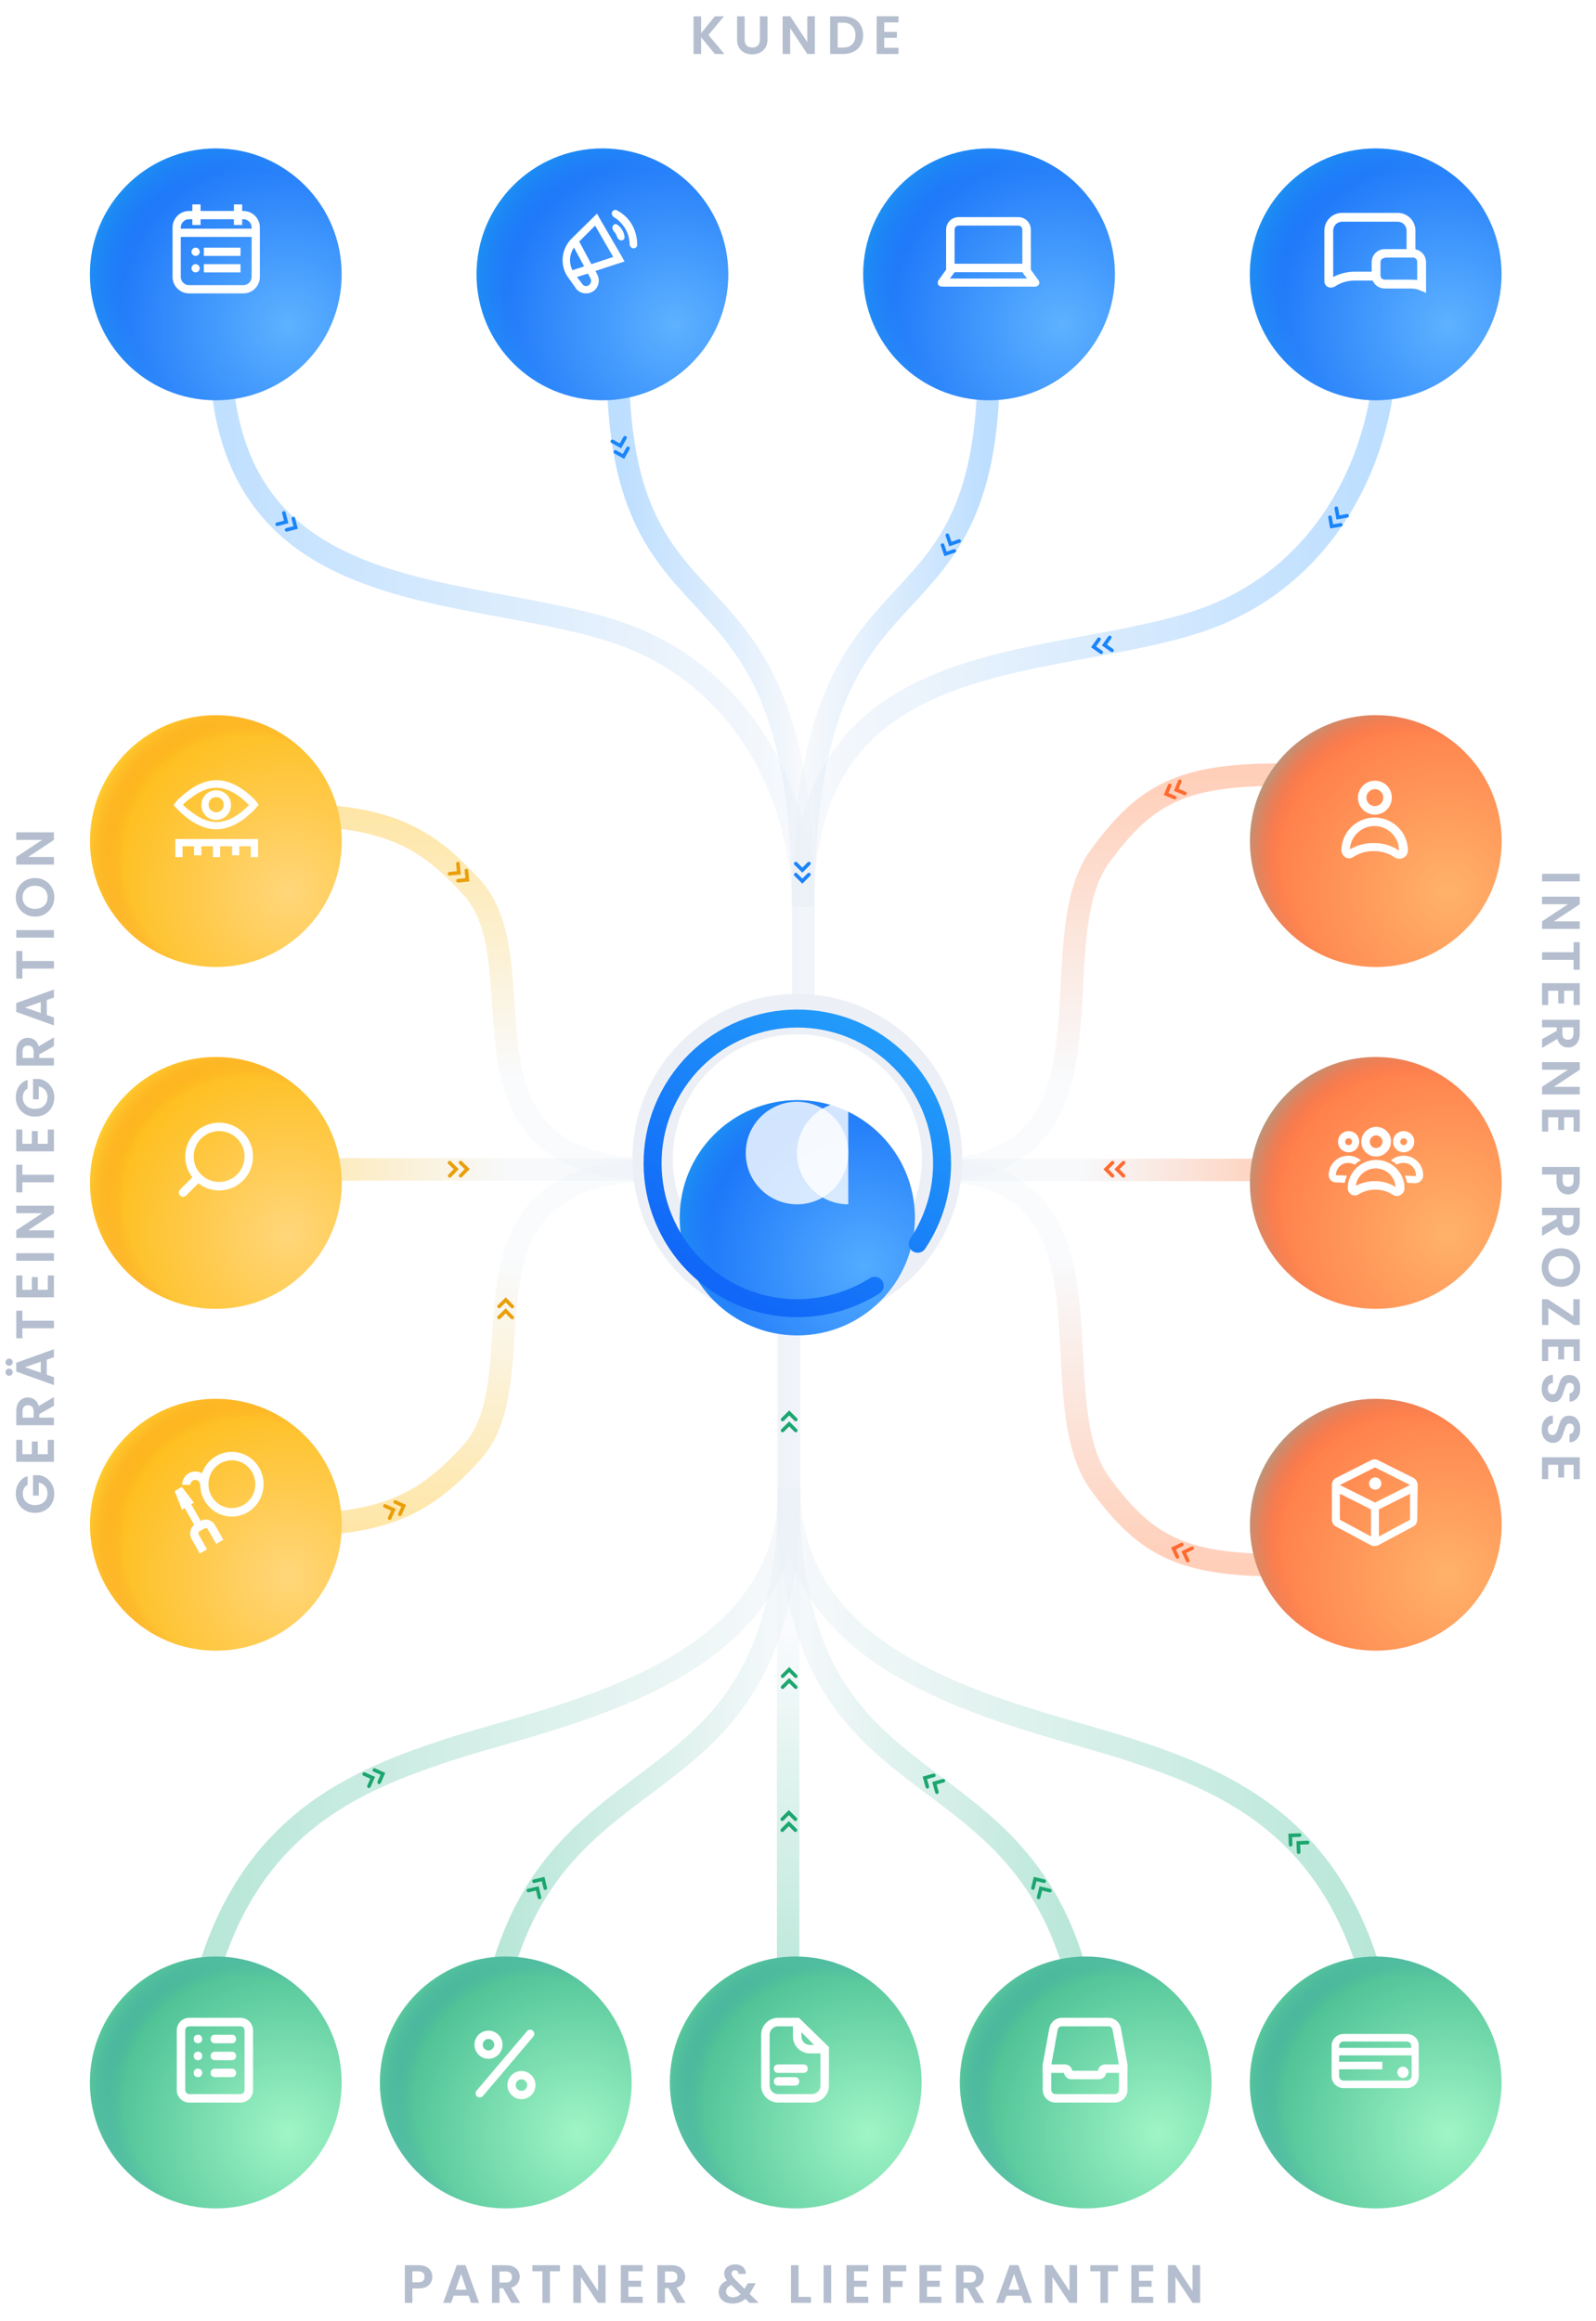 <svg width="355" height="516" viewBox="0 0 355 516" fill="none" xmlns="http://www.w3.org/2000/svg">
<g clip-path="url(#clip0_10862_77431)">
<g filter="url(#filter0_d_10862_77431)">
<circle cx="177.5" cy="256.498" r="121.5" transform="rotate(90 177.5 256.498)" fill="white"/>
</g>
<g filter="url(#filter1_d_10862_77431)">
<circle cx="177.5" cy="256.498" r="72.5" transform="rotate(90 177.5 256.498)" fill="white"/>
</g>
<path opacity="0.4" d="M59.999 180.998C84.43 180.998 93.571 184.711 104.989 197.344C121.078 215.146 96.646 260.108 146.999 260.108" stroke="url(#paint0_linear_10862_77431)" stroke-width="5"/>
<path opacity="0.4" d="M59.999 339.217C84.43 339.217 93.571 335.503 104.989 322.87C121.078 305.068 96.646 260.107 146.999 260.107" stroke="url(#paint1_linear_10862_77431)" stroke-width="5"/>
<path opacity="0.4" d="M59.999 260L146.999 260" stroke="url(#paint2_linear_10862_77431)" stroke-width="5"/>
<path opacity="0.4" d="M285 172.217C263.096 172.217 254.901 176.343 244.664 190.378C230.24 210.156 252.144 260.108 207 260.108" stroke="url(#paint3_linear_10862_77431)" stroke-width="5"/>
<path opacity="0.4" d="M285 347.998C263.096 347.998 254.901 343.872 244.664 329.836C230.24 310.059 252.144 260.107 207 260.107" stroke="url(#paint4_linear_10862_77431)" stroke-width="5"/>
<path opacity="0.4" d="M285 260.107L207 260.107" stroke="url(#paint5_linear_10862_77431)" stroke-width="5"/>
<path opacity="0.4" d="M308.198 77C308.198 99.513 296.112 128.911 265.441 138.498C231.186 149.205 178.521 142.89 178.521 201.643" stroke="url(#paint6_linear_10862_77431)" stroke-width="5"/>
<path opacity="0.4" d="M178.678 201.644C178.678 179.131 166.591 149.732 135.921 140.146C101.665 129.439 49 135.753 49 77.001" stroke="url(#paint7_linear_10862_77431)" stroke-width="5"/>
<path opacity="0.4" d="M222.434 80.571C222.434 79.19 221.314 78.071 219.934 78.071C218.553 78.071 217.434 79.19 217.434 80.571L222.434 80.571ZM217.434 80.571C217.433 97.202 214.894 107.522 211.241 114.992C207.568 122.505 202.709 127.309 197.462 133.036C192.223 138.753 186.824 145.185 182.791 155.652C178.777 166.07 176.178 180.316 176.178 201.645L181.178 201.645C181.178 180.694 183.735 167.108 187.457 157.45C191.159 147.841 196.073 141.953 201.149 136.414C206.215 130.884 211.671 125.496 215.733 117.188C219.816 108.838 222.433 97.709 222.434 80.571L217.434 80.571ZM176.178 201.645L176.178 241L181.178 241L181.178 201.645L176.178 201.645Z" fill="url(#paint8_linear_10862_77431)"/>
<path opacity="0.4" d="M134.924 80.571C134.924 79.19 136.043 78.071 137.424 78.071C138.805 78.071 139.924 79.19 139.924 80.571L134.924 80.571ZM139.924 80.571C139.924 97.202 142.464 107.522 146.116 114.992C149.79 122.505 154.648 127.309 159.895 133.036C165.134 138.753 170.534 145.185 174.566 155.652C178.58 166.07 181.18 180.316 181.18 201.645L176.18 201.645C176.18 180.694 173.622 167.108 169.901 157.45C166.198 147.841 161.284 141.953 156.209 136.414C151.142 130.884 145.686 125.496 141.624 117.188C137.541 108.838 134.924 97.709 134.924 80.571L139.924 80.571ZM181.18 201.645L181.18 241L176.18 241L176.18 201.645L181.18 201.645Z" fill="url(#paint9_linear_10862_77431)"/>
<path opacity="0.4" d="M307 448.001C299.039 407.025 273.643 396.39 251.684 389.145C227.598 381.198 175.548 372.754 175.548 330.785L175.548 294.646" stroke="url(#paint10_linear_10862_77431)" stroke-width="5"/>
<path opacity="0.4" d="M44.096 448C52.056 407.024 77.453 396.389 99.412 389.144C123.498 381.197 175.548 372.754 175.548 330.785" stroke="url(#paint11_linear_10862_77431)" stroke-width="5"/>
<path opacity="0.4" d="M175.31 447.999L175.31 289" stroke="url(#paint12_linear_10862_77431)" stroke-width="5"/>
<path opacity="0.4" d="M240.864 445.021C228.413 384.179 175.343 407.026 175.343 330.786" stroke="url(#paint13_linear_10862_77431)" stroke-width="5"/>
<path opacity="0.4" d="M110.025 445.021C122.477 384.179 175.547 407.026 175.547 330.786L175.547 291.823" stroke="url(#paint14_linear_10862_77431)" stroke-width="5"/>
<g filter="url(#filter2_dd_10862_77431)">
<circle cx="306.021" cy="182" r="28" transform="rotate(90 306.021 182)" fill="url(#paint15_radial_10862_77431)"/>
<circle cx="306.021" cy="182" r="28" transform="rotate(90 306.021 182)" fill="url(#paint16_radial_10862_77431)" style="mix-blend-mode:overlay"/>
</g>
<path d="M305.814 173.574C303.741 173.574 302.045 175.271 302.045 177.343C302.045 179.416 303.741 181.113 305.814 181.113C307.887 181.113 309.583 179.416 309.583 177.343C309.583 175.271 307.981 173.574 305.814 173.574ZM303.929 177.343C303.929 176.307 304.777 175.459 305.814 175.459C306.85 175.459 307.698 176.307 307.698 177.343C307.698 178.38 306.85 179.228 305.814 179.228C304.777 179.228 303.929 178.38 303.929 177.343ZM305.72 181.772C301.668 181.772 298.37 185.07 298.37 189.122C298.37 189.781 298.841 190.347 299.312 190.629C299.784 190.912 300.443 190.912 301.008 190.535C302.328 189.687 303.835 189.216 305.531 189.216C307.227 189.216 308.829 189.687 310.243 190.629C310.808 191.006 311.562 191.006 312.127 190.724C312.692 190.441 313.164 189.875 313.164 189.122C313.164 185.07 309.866 181.772 305.72 181.772ZM305.531 187.426C303.647 187.426 301.856 187.897 300.255 188.839C300.443 185.918 302.799 183.657 305.72 183.657C308.735 183.657 311.185 186.106 311.185 189.122C309.583 187.991 307.604 187.426 305.531 187.426Z" fill="white"/>
<g filter="url(#filter3_dd_10862_77431)">
<circle cx="306.021" cy="258" r="28" transform="rotate(90 306.021 258)" fill="url(#paint17_radial_10862_77431)"/>
<circle cx="306.021" cy="258" r="28" transform="rotate(90 306.021 258)" fill="url(#paint18_radial_10862_77431)" style="mix-blend-mode:overlay"/>
</g>
<path d="M306.097 250.538C304.307 250.538 302.799 252.046 302.799 253.836C302.799 255.721 304.307 257.134 306.097 257.134C307.887 257.134 309.395 255.627 309.395 253.836C309.489 252.046 307.982 250.538 306.097 250.538ZM304.684 253.836C304.684 253.082 305.343 252.423 306.097 252.423C306.851 252.423 307.511 253.082 307.511 253.836C307.511 254.59 306.851 255.25 306.097 255.25C305.343 255.25 304.684 254.684 304.684 253.836ZM306.097 257.888C302.611 257.888 299.784 260.715 299.784 264.201C299.784 264.861 300.161 265.332 300.632 265.614C301.103 265.803 301.669 265.897 302.234 265.52C303.27 264.861 304.59 264.484 305.909 264.484C307.322 264.484 308.641 264.861 309.772 265.614C310.337 265.991 310.997 265.991 311.468 265.709C311.939 265.426 312.41 264.955 312.41 264.201C312.41 260.715 309.584 257.888 306.097 257.888ZM305.815 262.599C304.307 262.599 302.894 262.976 301.574 263.636C301.857 261.469 303.742 259.772 306.003 259.772C308.359 259.772 310.243 261.563 310.432 263.918C309.112 263.07 307.511 262.599 305.815 262.599ZM309.866 253.836C309.866 252.517 310.903 251.481 312.222 251.481C313.541 251.481 314.578 252.517 314.578 253.836C314.578 255.155 313.541 256.192 312.222 256.192C310.903 256.192 309.866 255.155 309.866 253.836ZM312.222 253.082C311.751 253.082 311.468 253.459 311.468 253.836C311.468 254.307 311.845 254.59 312.222 254.59C312.693 254.59 312.976 254.213 312.976 253.836C312.976 253.459 312.693 253.082 312.222 253.082ZM312.505 261.374C312.693 261.845 312.881 262.411 312.976 262.976L314.766 263.07C315.708 263.07 316.556 262.317 316.556 261.374V261.28C316.556 258.83 314.578 256.946 312.222 256.946C311.185 256.946 310.149 257.323 309.395 257.982C309.866 258.265 310.337 258.548 310.714 258.924C311.185 258.642 311.657 258.548 312.222 258.548C313.729 258.548 314.954 259.772 314.954 261.28V261.374C314.954 261.469 314.86 261.563 314.766 261.469L312.505 261.374ZM299.973 251.481C298.653 251.481 297.617 252.517 297.617 253.836C297.617 255.155 298.653 256.192 299.973 256.192C301.292 256.192 302.328 255.155 302.328 253.836C302.328 252.517 301.292 251.481 299.973 251.481ZM299.219 253.836C299.219 253.365 299.596 253.082 299.973 253.082C300.444 253.082 300.726 253.459 300.726 253.836C300.726 254.307 300.349 254.59 299.973 254.59C299.501 254.59 299.219 254.307 299.219 253.836ZM297.146 261.28C297.146 259.772 298.371 258.548 299.878 258.548C300.444 258.548 300.915 258.736 301.386 258.924C301.763 258.548 302.234 258.171 302.705 257.982C301.951 257.323 300.915 256.946 299.878 256.946C297.523 256.946 295.544 258.83 295.544 261.28C295.544 262.128 296.204 262.882 297.146 262.882L299.125 262.976C299.219 262.411 299.407 261.845 299.596 261.374L297.146 261.28Z" fill="white"/>
<g filter="url(#filter4_dd_10862_77431)">
<circle cx="306.021" cy="334" r="28" transform="rotate(90 306.021 334)" fill="url(#paint19_radial_10862_77431)"/>
<circle cx="306.021" cy="334" r="28" transform="rotate(90 306.021 334)" fill="url(#paint20_radial_10862_77431)" style="mix-blend-mode:overlay"/>
</g>
<path d="M315.331 329.982C315.243 329.361 314.888 328.829 314.355 328.562L306.546 324.658C306.013 324.391 305.481 324.391 304.949 324.658L297.228 328.562C296.607 328.829 296.252 329.45 296.252 330.16V330.248L296.252 337.88C296.252 338.501 296.607 339.122 297.139 339.389L304.949 343.56C305.215 343.737 305.481 343.737 305.747 343.737C306.013 343.737 306.28 343.648 306.546 343.56L314.355 339.389C314.888 339.122 315.243 338.501 315.243 337.88L315.331 329.982ZM305.836 326.255L313.645 330.16L305.836 334.064L298.027 330.16L305.836 326.255ZM298.027 332.112L304.949 335.573V341.607L298.027 337.88L298.027 332.112ZM306.723 341.607V335.573L313.645 332.112L313.645 337.88L306.723 341.607Z" fill="white"/>
<path d="M305.892 331.206C306.646 331.206 307.258 330.594 307.258 329.84C307.258 329.086 306.646 328.474 305.892 328.474C305.138 328.474 304.526 329.086 304.526 329.84C304.526 330.594 305.138 331.206 305.892 331.206Z" fill="white"/>
<g filter="url(#filter5_dd_10862_77431)">
<circle cx="48.022" cy="182" r="28" transform="rotate(90 48.022 182)" fill="url(#paint21_radial_10862_77431)"/>
<circle cx="48.022" cy="182" r="28" transform="rotate(90 48.022 182)" fill="url(#paint22_radial_10862_77431)" style="mix-blend-mode:overlay"/>
</g>
<path d="M39.002 186.548V190.564H40.608V188.154H43.179V190.162H44.785V188.154H47.356V190.564H48.962V188.154H51.613V190.162H53.22V188.154H55.79V190.564H57.397V186.548H39.002Z" fill="white"/>
<path d="M57.558 178.916L57.156 178.434C57.156 178.434 57.156 178.434 57.156 178.354C57.156 178.354 57.076 178.273 56.995 178.193C56.915 178.032 56.674 177.872 56.513 177.631C56.031 177.149 55.389 176.587 54.586 175.944C52.979 174.739 50.73 173.454 48.159 173.454C45.589 173.454 43.26 174.739 41.733 175.944C40.85 176.587 40.207 177.229 39.725 177.631C39.484 177.872 39.324 178.032 39.243 178.193C39.163 178.273 39.083 178.354 39.083 178.354C39.083 178.354 39.083 178.354 39.083 178.434L38.601 178.916L39.002 179.398C39.002 179.398 39.002 179.398 39.002 179.478C39.002 179.478 39.083 179.559 39.163 179.639C39.324 179.8 39.484 179.96 39.725 180.201C40.207 180.683 40.85 181.246 41.653 181.888C43.26 183.093 45.509 184.378 48.079 184.378C50.65 184.378 52.979 183.093 54.505 181.888C55.309 181.246 55.951 180.683 56.433 180.201C56.674 179.96 56.835 179.8 56.915 179.639C56.995 179.639 57.076 179.559 57.076 179.478C57.076 179.478 57.076 179.478 57.076 179.398L57.558 178.916ZM55.309 179.077C54.907 179.478 54.344 180.041 53.622 180.603C52.176 181.727 50.248 182.772 48.159 182.772C46.071 182.772 44.143 181.727 42.697 180.603C41.894 180.041 41.251 179.478 40.85 179.077C40.85 179.077 40.769 178.996 40.689 178.916C40.769 178.836 40.769 178.836 40.85 178.755C41.251 178.354 41.894 177.791 42.617 177.31C44.063 176.185 45.991 175.141 48.079 175.141C50.168 175.141 52.095 176.185 53.541 177.31C54.264 177.872 54.827 178.434 55.228 178.836C55.309 178.916 55.309 178.916 55.389 178.996L55.309 179.077ZM48.079 175.703C46.232 175.703 44.786 177.149 44.786 178.996C44.786 180.844 46.232 182.29 48.079 182.29C49.927 182.29 51.373 180.844 51.373 178.996C51.373 177.149 49.927 175.703 48.079 175.703ZM48.079 180.603C47.196 180.603 46.392 179.88 46.392 178.916C46.392 177.952 47.115 177.229 48.079 177.229C49.043 177.229 49.766 177.952 49.766 178.916C49.766 179.88 49.043 180.603 48.079 180.603Z" fill="white"/>
<g filter="url(#filter6_dd_10862_77431)">
<circle cx="48.022" cy="258" r="28" transform="rotate(90 48.022 258)" fill="url(#paint23_radial_10862_77431)"/>
<circle cx="48.022" cy="258" r="28" transform="rotate(90 48.022 258)" fill="url(#paint24_radial_10862_77431)" style="mix-blend-mode:overlay"/>
</g>
<path fill-rule="evenodd" clip-rule="evenodd" d="M48.739 249.596C44.576 249.596 41.202 252.971 41.202 257.134C41.202 258.876 41.792 260.48 42.785 261.756L40.064 264.477C39.696 264.845 39.696 265.441 40.064 265.809C40.432 266.177 41.029 266.177 41.397 265.809L44.117 263.089C45.394 264.081 46.998 264.672 48.739 264.672C52.903 264.672 56.278 261.297 56.278 257.134C56.278 252.971 52.903 249.596 48.739 249.596ZM43.086 257.134C43.086 254.012 45.617 251.48 48.739 251.48C51.862 251.48 54.393 254.012 54.393 257.134C54.393 260.256 51.862 262.788 48.739 262.788C45.617 262.788 43.086 260.256 43.086 257.134Z" fill="white"/>
<g filter="url(#filter7_dd_10862_77431)">
<circle cx="48.022" cy="334" r="28" transform="rotate(90 48.022 334)" fill="url(#paint25_radial_10862_77431)"/>
<circle cx="48.022" cy="334" r="28" transform="rotate(90 48.022 334)" fill="url(#paint26_radial_10862_77431)" style="mix-blend-mode:overlay"/>
</g>
<g clip-path="url(#clip1_10862_77431)">
<path fill-rule="evenodd" clip-rule="evenodd" d="M43.442 329.035C42.847 329.035 42.366 329.526 42.366 330.132H40.522C40.522 329.747 40.594 329.379 40.724 329.041C41.151 327.937 42.207 327.155 43.442 327.155C43.604 327.155 43.764 327.169 43.92 327.195C44.282 327.256 44.621 327.385 44.925 327.568C45.047 327.221 45.194 326.887 45.364 326.567C46.557 324.318 48.891 322.791 51.575 322.791C55.473 322.791 58.633 326.012 58.633 329.987C58.633 333.961 55.473 337.183 51.575 337.183C47.725 337.183 44.594 334.039 44.518 330.132C44.518 329.526 44.036 329.035 43.442 329.035ZM56.789 329.987C56.789 327.051 54.455 324.67 51.575 324.67C48.695 324.67 46.361 327.051 46.361 329.987C46.361 332.923 48.695 335.303 51.575 335.303C54.455 335.303 56.789 332.923 56.789 329.987ZM38.846 331.526L40.47 335.653L41.083 335.293L43.189 339.013C42.279 339.763 42.013 341.098 42.617 342.164L44.452 345.405L46.049 344.465L44.214 341.224C44.055 340.943 44.149 340.584 44.425 340.421L45.459 339.813C45.734 339.65 46.087 339.747 46.246 340.028L48.081 343.268L49.678 342.329L47.843 339.088C47.192 337.938 45.77 337.525 44.627 338.134L42.534 334.438L43.141 334.081L40.448 330.583L38.846 331.526Z" fill="white"/>
</g>
<path d="M299.634 114.675L297.597 115.038L297.234 113.001" stroke="#1B84F9" stroke-width="0.8" stroke-linecap="round"/>
<path d="M298.238 116.674L296.201 117.037L295.838 115" stroke="#1B84F9" stroke-width="0.8" stroke-linecap="round"/>
<path d="M247.341 144.6L245.653 143.403L246.851 141.715" stroke="#1B84F9" stroke-width="0.8" stroke-linecap="round"/>
<path d="M244.935 145.009L243.247 143.812L244.444 142.124" stroke="#1B84F9" stroke-width="0.8" stroke-linecap="round"/>
<path d="M213.347 120.289L211.389 120.959L210.719 119.001" stroke="#1B84F9" stroke-width="0.8" stroke-linecap="round"/>
<path d="M212.272 122.479L210.314 123.148L209.645 121.19" stroke="#1B84F9" stroke-width="0.8" stroke-linecap="round"/>
<path d="M139.017 97.325L138.011 99.134L136.202 98.128" stroke="#1B84F9" stroke-width="0.8" stroke-linecap="round"/>
<path d="M139.686 99.672L138.68 101.481L136.871 100.475" stroke="#1B84F9" stroke-width="0.8" stroke-linecap="round"/>
<path d="M63.144 114.043L63.661 116.047L61.657 116.564" stroke="#1B84F9" stroke-width="0.8" stroke-linecap="round"/>
<path d="M65.247 115.283L65.764 117.287L63.761 117.804" stroke="#1B84F9" stroke-width="0.8" stroke-linecap="round"/>
<path d="M179.929 192L178.465 193.463L177.002 192" stroke="#1B84F9" stroke-width="0.8" stroke-linecap="round"/>
<path d="M179.928 194.441L178.464 195.904L177.001 194.441" stroke="#1B84F9" stroke-width="0.8" stroke-linecap="round"/>
<path d="M176.929 224L175.465 225.463L174.002 224" stroke="#1B84F9" stroke-width="0.8" stroke-linecap="round"/>
<path d="M176.928 226.441L175.464 227.904L174.001 226.441" stroke="#1B84F9" stroke-width="0.8" stroke-linecap="round"/>
<path d="M290.853 409.656L288.785 409.732L288.861 411.8" stroke="#1CA66F" stroke-width="0.8" stroke-linecap="round"/>
<path d="M289.065 407.996L286.997 408.072L287.074 410.14" stroke="#1CA66F" stroke-width="0.8" stroke-linecap="round"/>
<path d="M209.835 395.903L207.844 396.467L208.408 398.458" stroke="#1CA66F" stroke-width="0.8" stroke-linecap="round"/>
<path d="M207.705 394.714L205.714 395.278L206.278 397.269" stroke="#1CA66F" stroke-width="0.8" stroke-linecap="round"/>
<path d="M82.065 397.146L82.896 395.25L81.001 394.419" stroke="#1CA66F" stroke-width="0.8" stroke-linecap="round"/>
<path d="M84.337 396.258L85.168 394.363L83.273 393.532" stroke="#1CA66F" stroke-width="0.8" stroke-linecap="round"/>
<path d="M177.001 375.106L175.538 373.643L174.075 375.106" stroke="#1CA66F" stroke-width="0.8" stroke-linecap="round"/>
<path d="M177.001 372.667L175.538 371.204L174.075 372.667" stroke="#1CA66F" stroke-width="0.8" stroke-linecap="round"/>
<path d="M177.001 318.041L175.538 316.577L174.075 318.041" stroke="#1CA66F" stroke-width="0.8" stroke-linecap="round"/>
<path d="M177.001 315.602L175.538 314.139L174.075 315.602" stroke="#1CA66F" stroke-width="0.8" stroke-linecap="round"/>
<path d="M265.175 344.209L263.305 345.096L264.192 346.966" stroke="#FF6A30" stroke-width="0.8" stroke-linecap="round"/>
<path d="M262.877 343.389L261.007 344.276L261.894 346.146" stroke="#FF6A30" stroke-width="0.8" stroke-linecap="round"/>
<path d="M249.903 258.5L248.44 259.963L249.903 261.426" stroke="#FF6A30" stroke-width="0.8" stroke-linecap="round"/>
<path d="M247.464 258.5L246.001 259.963L247.464 261.426" stroke="#FF6A30" stroke-width="0.8" stroke-linecap="round"/>
<path d="M101.857 192L102.06 194.059L100 194.262" stroke="#EA9F0A" stroke-width="0.8" stroke-linecap="round"/>
<path d="M103.744 193.55L103.946 195.609L101.887 195.811" stroke="#EA9F0A" stroke-width="0.8" stroke-linecap="round"/>
<path d="M100 258.5L101.478 259.948L100.03 261.426" stroke="#EA9F0A" stroke-width="0.8" stroke-linecap="round"/>
<path d="M102.44 258.476L103.919 259.924L102.471 261.402" stroke="#EA9F0A" stroke-width="0.8" stroke-linecap="round"/>
<path d="M85.623 334.812L87.512 335.657L86.666 337.546" stroke="#EA9F0A" stroke-width="0.8" stroke-linecap="round"/>
<path d="M87.904 333.943L89.793 334.789L88.947 336.677" stroke="#EA9F0A" stroke-width="0.8" stroke-linecap="round"/>
<path d="M111.001 292.904L112.474 291.45L113.927 292.923" stroke="#EA9F0A" stroke-width="0.8" stroke-linecap="round"/>
<path d="M111.019 290.463L112.491 289.009L113.945 290.482" stroke="#EA9F0A" stroke-width="0.8" stroke-linecap="round"/>
<path d="M262.428 173.692L261.635 175.604L263.547 176.396" stroke="#FF6A30" stroke-width="0.8" stroke-linecap="round"/>
<path d="M260.173 174.626L259.38 176.537L261.292 177.33" stroke="#FF6A30" stroke-width="0.8" stroke-linecap="round"/>
<circle cx="177.349" cy="257.651" r="32.194" transform="rotate(90 177.349 257.651)" fill="white" stroke="#ECF0F6" stroke-width="9"/>
<g filter="url(#filter8_dd_10862_77431)">
<circle cx="177.35" cy="257.651" r="26.157" transform="rotate(90 177.35 257.651)" fill="url(#paint27_radial_10862_77431)"/>
<circle cx="177.35" cy="257.651" r="26.157" transform="rotate(90 177.35 257.651)" fill="url(#paint28_radial_10862_77431)" style="mix-blend-mode:overlay"/>
</g>
<g filter="url(#filter9_d_10862_77431)">
<path d="M204.125 275.525C213.997 260.738 210.012 240.747 195.225 230.875C180.437 221.003 160.447 224.988 150.575 239.775C140.703 254.562 144.687 274.553 159.475 284.425C170.389 291.712 184.139 291.449 194.562 284.866" stroke="url(#paint29_linear_10862_77431)" stroke-width="4" stroke-linecap="round"/>
</g>
<path fill-rule="evenodd" clip-rule="evenodd" d="M188.679 244.953C188.679 244.953 188.679 244.953 188.679 244.953C182.382 244.953 177.277 250.058 177.277 256.355C177.277 262.652 182.382 267.757 188.679 267.757C188.727 267.757 188.776 267.756 188.824 267.756H188.679V244.953Z" fill="white" fill-opacity="0.8"/>
<circle cx="177.278" cy="256.355" r="11.402" fill="white" fill-opacity="0.8"/>
<g filter="url(#filter10_dd_10862_77431)">
<circle cx="306" cy="56" r="28" transform="rotate(90 306 56)" fill="url(#paint30_radial_10862_77431)"/>
<circle cx="306" cy="56" r="28" transform="rotate(90 306 56)" fill="url(#paint31_radial_10862_77431)" style="mix-blend-mode:overlay"/>
</g>
<g clip-path="url(#clip2_10862_77431)">
<path d="M295.957 63.947C295.76 63.947 295.465 63.848 295.268 63.75C294.875 63.553 294.58 63.062 294.58 62.472L294.58 51.263C294.58 49.099 296.35 47.33 298.513 47.33L310.902 47.33C313.065 47.33 314.835 49.099 314.835 51.263L314.835 56.081L312.869 56.081L312.869 51.263C312.869 50.181 311.984 49.296 310.902 49.296L298.513 49.296C297.432 49.296 296.547 50.181 296.547 51.263L296.547 61.587C298.021 60.8 299.693 60.407 301.365 60.407L306.183 60.407L306.183 62.373L301.365 62.373C299.693 62.373 298.12 62.865 296.842 63.75C296.547 63.848 296.252 63.947 295.957 63.947Z" fill="white"/>
<path d="M317.195 65.127L315.818 64.537C315.13 64.242 314.442 64.143 313.753 64.143L308.05 64.143C306.379 64.143 305.101 62.865 305.101 61.194L305.101 58.342C305.101 56.671 306.379 55.392 308.05 55.392L314.245 55.392C315.916 55.392 317.195 56.671 317.195 58.342L317.195 65.127ZM308.05 57.359C307.46 57.359 307.067 57.752 307.067 58.342L307.067 61.194C307.067 61.783 307.46 62.177 308.05 62.177L313.753 62.177C314.245 62.177 314.737 62.177 315.228 62.275L315.228 58.244C315.228 57.654 314.835 57.261 314.245 57.261L308.05 57.261V57.359Z" fill="white"/>
</g>
<g filter="url(#filter11_dd_10862_77431)">
<circle cx="220" cy="56" r="28" transform="rotate(90 220 56)" fill="url(#paint32_radial_10862_77431)"/>
<circle cx="220" cy="56" r="28" transform="rotate(90 220 56)" fill="url(#paint33_radial_10862_77431)" style="mix-blend-mode:overlay"/>
</g>
<g clip-path="url(#clip3_10862_77431)">
<path d="M230.984 62.312L229.288 59.956L229.288 51.099C229.288 49.497 228.063 48.272 226.461 48.272L213.27 48.272C211.668 48.272 210.443 49.497 210.443 51.099L210.443 59.956L208.747 62.312C208.558 62.594 208.558 62.971 208.653 63.254C208.841 63.536 209.124 63.725 209.501 63.725L230.23 63.725C230.607 63.725 230.89 63.536 231.078 63.254C231.267 62.971 231.173 62.594 230.984 62.312ZM212.328 51.099C212.328 50.533 212.704 50.157 213.27 50.157L226.461 50.157C227.027 50.157 227.404 50.533 227.404 51.099L227.404 58.637L212.328 58.637L212.328 51.099ZM211.291 61.935L212.328 60.521L227.404 60.521L228.44 61.935L211.291 61.935Z" fill="white"/>
</g>
<g filter="url(#filter12_dd_10862_77431)">
<circle cx="134" cy="56" r="28" transform="rotate(90 134 56)" fill="url(#paint34_radial_10862_77431)"/>
<circle cx="134" cy="56" r="28" transform="rotate(90 134 56)" fill="url(#paint35_radial_10862_77431)" style="mix-blend-mode:overlay"/>
</g>
<path d="M138.919 58.143L138.079 56.632L133.629 48.991L132.79 47.48L131.53 48.739L127.164 53.021C124.981 55.204 124.477 58.563 126.072 61.249C126.24 61.501 127.92 63.852 127.92 63.852C128.675 65.196 130.439 65.616 131.782 64.86C133.125 64.104 133.545 62.425 132.873 61.082L132.454 60.242L137.324 58.647L138.919 58.143ZM127.332 60.074C126.492 58.395 126.66 56.547 127.668 55.036L129.935 59.234L127.332 60.074ZM130.942 63.433C130.439 63.768 129.683 63.6 129.431 63.013L128.339 61.585L130.774 60.83L131.362 61.921C131.614 62.425 131.446 63.097 130.942 63.433ZM131.53 58.731L128.843 53.693L132.37 50.166L136.4 57.135L131.53 58.731Z" fill="white"/>
<path d="M136.149 47.143C135.963 47.56 136.156 48.043 136.548 48.277C137.56 48.88 138.406 49.748 139.087 50.837C139.695 51.917 140.031 53.106 140.052 54.272C140.06 54.739 140.391 55.158 140.856 55.204C141.316 55.25 141.73 54.913 141.731 54.45C141.738 52.947 141.377 51.413 140.598 49.998C139.813 48.57 138.602 47.506 137.224 46.755C136.824 46.536 136.334 46.726 136.149 47.143ZM136.28 50.319C136.114 50.746 136.339 51.226 136.651 51.561C136.777 51.695 136.889 51.848 136.988 52.013C137.077 52.161 137.145 52.319 137.192 52.481C137.324 52.936 137.649 53.397 138.121 53.444C138.562 53.489 138.964 53.164 138.922 52.723C138.87 52.164 138.701 51.63 138.415 51.173C138.133 50.666 137.737 50.234 137.279 49.928C136.908 49.682 136.441 49.904 136.28 50.319Z" fill="white"/>
<g filter="url(#filter13_dd_10862_77431)">
<circle cx="48" cy="56" r="28" transform="rotate(90 48 56)" fill="url(#paint36_radial_10862_77431)"/>
<circle cx="48" cy="56" r="28" transform="rotate(90 48 56)" fill="url(#paint37_radial_10862_77431)" style="mix-blend-mode:overlay"/>
</g>
<path d="M54.139 46.911H53.865L53.865 45.445L52.032 45.445L52.032 46.911L44.612 46.911L44.612 45.445L42.78 45.445L42.78 46.911L42.047 46.911C40.032 46.911 38.383 48.56 38.383 50.575L38.383 61.568C38.383 63.584 40.032 65.233 42.047 65.233L54.139 65.233C56.155 65.233 57.804 63.584 57.804 61.568L57.804 50.575C57.804 48.56 56.155 46.911 54.139 46.911ZM42.047 48.743L42.78 48.743L42.78 50.026L44.612 50.026L44.612 48.743L52.032 48.743L52.032 50.026L53.865 50.026L53.865 48.743H54.139C55.147 48.743 55.972 49.567 55.972 50.575L55.972 50.85L40.215 50.85L40.215 50.575C40.215 49.567 41.039 48.743 42.047 48.743ZM54.139 63.4L42.047 63.4C41.039 63.4 40.215 62.576 40.215 61.568L40.215 52.682L55.972 52.682L55.972 61.568C55.972 62.576 55.147 63.4 54.139 63.4Z" fill="white"/>
<path d="M43.513 56.895C44.019 56.895 44.429 56.485 44.429 55.979C44.429 55.473 44.019 55.063 43.513 55.063C43.007 55.063 42.597 55.473 42.597 55.979C42.597 56.485 43.007 56.895 43.513 56.895Z" fill="white"/>
<path d="M53.496 55.063L45.343 55.063L45.343 56.895L53.496 56.895L53.496 55.063Z" fill="white"/>
<path d="M43.513 60.56C44.019 60.56 44.429 60.15 44.429 59.644C44.429 59.138 44.019 58.728 43.513 58.728C43.007 58.728 42.597 59.138 42.597 59.644C42.597 60.15 43.007 60.56 43.513 60.56Z" fill="white"/>
<path d="M53.496 58.728L45.343 58.728L45.343 60.56L53.496 60.56L53.496 58.728Z" fill="white"/>
<g filter="url(#filter14_dd_10862_77431)">
<circle cx="306" cy="458" r="28" transform="rotate(90 306 458)" fill="url(#paint38_radial_10862_77431)"/>
<circle cx="306" cy="458" r="28" transform="rotate(90 306 458)" fill="url(#paint39_radial_10862_77431)" style="mix-blend-mode:overlay"/>
</g>
<path d="M312.904 452.216L298.867 452.216C297.363 452.216 296.193 453.385 296.193 454.889L296.193 461.574C296.193 463.078 297.363 464.247 298.867 464.247L312.904 464.247C314.408 464.247 315.578 463.078 315.578 461.574L315.578 454.889C315.661 453.385 314.408 452.216 312.904 452.216ZM298.867 453.887L312.904 453.887C313.489 453.887 313.907 454.304 313.907 454.889V455.307L297.864 455.307V454.889C297.864 454.304 298.282 453.887 298.867 453.887ZM312.904 462.576L298.867 462.576C298.282 462.576 297.864 462.158 297.864 461.574L297.864 460.07L307.473 460.07L307.473 458.399L297.864 458.399V456.978L313.99 456.978L313.99 461.574C313.99 462.158 313.489 462.576 312.904 462.576Z" fill="white"/>
<path d="M312.069 461.991C312.761 461.991 313.322 461.43 313.322 460.737C313.322 460.045 312.761 459.484 312.069 459.484C311.377 459.484 310.815 460.045 310.815 460.737C310.815 461.43 311.377 461.991 312.069 461.991Z" fill="white"/>
<g filter="url(#filter15_dd_10862_77431)">
<circle cx="241.5" cy="458" r="28" transform="rotate(90 241.5 458)" fill="url(#paint40_radial_10862_77431)"/>
<circle cx="241.5" cy="458" r="28" transform="rotate(90 241.5 458)" fill="url(#paint41_radial_10862_77431)" style="mix-blend-mode:overlay"/>
</g>
<path fill-rule="evenodd" clip-rule="evenodd" d="M246.545 450.505L236.187 450.505C235.732 450.505 235.341 450.831 235.26 451.279L233.843 459.072C233.833 459.127 233.828 459.184 233.828 459.24L233.828 464.639C233.828 465.159 234.25 465.581 234.77 465.581L247.962 465.581C248.482 465.581 248.904 465.159 248.904 464.639L248.904 459.24C248.904 459.184 248.899 459.127 248.889 459.072L247.472 451.279C247.39 450.831 247 450.505 246.545 450.505ZM236.187 448.62C234.821 448.62 233.65 449.597 233.406 450.941L231.989 458.734C231.959 458.901 231.943 459.07 231.943 459.24L231.943 464.639C231.943 466.2 233.209 467.465 234.77 467.465L247.962 467.465C249.523 467.465 250.788 466.2 250.788 464.639L250.788 459.24C250.788 459.07 250.773 458.901 250.743 458.734L249.326 450.941C249.082 449.597 247.911 448.62 246.545 448.62L236.187 448.62Z" fill="white"/>
<path fill-rule="evenodd" clip-rule="evenodd" d="M236.671 460.87L231.943 460.87V458.985L236.89 458.985C237.721 458.985 238.408 459.599 238.522 460.398L244.209 460.398C244.324 459.599 245.011 458.985 245.842 458.985H250.788V460.87H246.061C245.946 461.669 245.259 462.283 244.428 462.283L238.304 462.283C237.473 462.283 236.786 461.669 236.671 460.87Z" fill="white"/>
<g filter="url(#filter16_dd_10862_77431)">
<circle cx="177" cy="458" r="28" transform="rotate(90 177 458)" fill="url(#paint42_radial_10862_77431)"/>
<circle cx="177" cy="458" r="28" transform="rotate(90 177 458)" fill="url(#paint43_radial_10862_77431)" style="mix-blend-mode:overlay"/>
</g>
<path d="M172.132 459.927C172.132 459.362 172.509 458.985 173.075 458.985L178.728 458.985C179.294 458.985 179.67 459.362 179.67 459.927C179.67 460.493 179.294 460.87 178.728 460.87L173.075 460.87C172.509 460.87 172.132 460.493 172.132 459.927ZM173.075 461.812C172.509 461.812 172.132 462.189 172.132 462.754C172.132 463.32 172.509 463.696 173.075 463.696L176.844 463.696C177.409 463.696 177.786 463.32 177.786 462.754C177.786 462.189 177.409 461.812 176.844 461.812L173.075 461.812ZM177.692 448.62L173.075 448.62C171.002 448.62 169.306 450.316 169.306 452.389L169.306 463.696C169.306 465.769 171.002 467.465 173.075 467.465L180.613 467.465C182.686 467.465 184.382 465.769 184.382 463.696L184.382 455.122L177.692 448.62ZM178.257 451.824L181.084 454.651H180.142C179.105 454.651 178.257 453.803 178.257 452.766V451.824ZM182.497 463.696C182.497 464.733 181.649 465.581 180.613 465.581L173.075 465.581C172.038 465.581 171.19 464.733 171.19 463.696L171.19 452.389C171.19 451.353 172.038 450.505 173.075 450.505L176.373 450.505L176.373 452.766C176.373 454.839 178.069 456.535 180.142 456.535H182.497L182.497 463.696Z" fill="white"/>
<g filter="url(#filter17_dd_10862_77431)">
<circle cx="112.5" cy="458" r="28" transform="rotate(90 112.5 458)" fill="url(#paint44_radial_10862_77431)"/>
<circle cx="112.5" cy="458" r="28" transform="rotate(90 112.5 458)" fill="url(#paint45_radial_10862_77431)" style="mix-blend-mode:overlay"/>
</g>
<path fill-rule="evenodd" clip-rule="evenodd" d="M118.631 452.783C118.961 452.394 118.914 451.811 118.527 451.48C118.14 451.149 117.558 451.196 117.228 451.585L106.015 464.811C105.686 465.199 105.732 465.782 106.12 466.113C106.507 466.445 107.089 466.398 107.419 466.009L118.631 452.783ZM106.198 465.93C106.212 465.943 106.226 465.957 106.241 465.969C106.549 466.233 107.012 466.195 107.274 465.886L118.487 452.66C118.736 452.367 118.715 451.933 118.449 451.665C118.716 451.933 118.737 452.367 118.488 452.661L107.275 465.887C107.013 466.196 106.55 466.234 106.242 465.97C106.227 465.957 106.212 465.944 106.198 465.93Z" fill="white"/>
<path fill-rule="evenodd" clip-rule="evenodd" d="M108.659 451.469C106.935 451.469 105.539 452.872 105.539 454.602C105.539 456.331 106.935 457.734 108.659 457.734C110.383 457.734 111.779 456.331 111.779 454.602C111.779 452.872 110.383 451.469 108.659 451.469ZM107.382 454.602C107.382 453.892 107.954 453.318 108.659 453.318C109.364 453.318 109.936 453.892 109.936 454.602C109.936 455.311 109.364 455.885 108.659 455.885C107.954 455.885 107.382 455.311 107.382 454.602ZM107.193 454.602C107.193 453.789 107.849 453.13 108.659 453.13C109.065 453.13 109.433 453.296 109.698 453.564C109.433 453.295 109.065 453.129 108.658 453.129C107.849 453.129 107.193 453.788 107.193 454.601C107.193 455.006 107.355 455.373 107.619 455.639C107.356 455.373 107.193 455.006 107.193 454.602ZM110.735 452.523C111.263 453.055 111.59 453.79 111.59 454.601C111.59 456.227 110.277 457.545 108.658 457.545C107.847 457.545 107.113 457.214 106.583 456.68C107.113 457.215 107.848 457.546 108.659 457.546C110.278 457.546 111.59 456.228 111.59 454.602C111.59 453.79 111.263 453.055 110.735 452.523Z" fill="white"/>
<path fill-rule="evenodd" clip-rule="evenodd" d="M115.988 460.448C114.264 460.448 112.868 461.851 112.868 463.58C112.868 465.309 114.264 466.713 115.988 466.713C117.711 466.713 119.108 465.309 119.108 463.58C119.108 461.851 117.711 460.448 115.988 460.448ZM114.71 463.58C114.71 462.871 115.283 462.297 115.988 462.297C116.692 462.297 117.265 462.871 117.265 463.58C117.265 464.29 116.692 464.864 115.988 464.864C115.283 464.864 114.71 464.29 114.71 463.58ZM115.988 462.108C115.178 462.108 114.522 462.767 114.522 463.58C114.522 463.985 114.685 464.351 114.948 464.617C114.684 464.351 114.521 463.984 114.521 463.579C114.521 462.766 115.177 462.107 115.987 462.107C116.393 462.107 116.761 462.274 117.027 462.542C116.761 462.274 116.394 462.108 115.988 462.108ZM113.911 465.658C114.442 466.193 115.176 466.524 115.988 466.524C117.607 466.524 118.919 465.206 118.919 463.58C118.919 462.769 118.592 462.034 118.063 461.501C118.592 462.034 118.918 462.768 118.918 463.579C118.918 465.205 117.606 466.523 115.987 466.523C115.176 466.523 114.442 466.193 113.911 465.658Z" fill="white"/>
<g filter="url(#filter18_dd_10862_77431)">
<circle cx="48" cy="458" r="28" transform="rotate(90 48 458)" fill="url(#paint46_radial_10862_77431)"/>
<circle cx="48" cy="458" r="28" transform="rotate(90 48 458)" fill="url(#paint47_radial_10862_77431)" style="mix-blend-mode:overlay"/>
</g>
<path d="M42.148 448.62C40.546 448.62 39.321 449.845 39.321 451.447V464.639C39.321 466.241 40.546 467.465 42.148 467.465H53.455C55.057 467.465 56.282 466.241 56.282 464.639V451.447C56.282 449.845 55.057 448.62 53.455 448.62H42.148ZM41.206 451.447C41.206 450.882 41.583 450.505 42.148 450.505H53.455C54.02 450.505 54.397 450.882 54.397 451.447V464.639C54.397 465.204 54.02 465.581 53.455 465.581H42.148C41.583 465.581 41.206 465.204 41.206 464.639V451.447ZM44.975 453.332C44.975 453.897 44.598 454.274 44.033 454.274C43.467 454.274 43.09 453.897 43.09 453.332C43.09 452.766 43.467 452.389 44.033 452.389C44.598 452.389 44.975 452.766 44.975 453.332ZM47.802 452.389C47.236 452.389 46.859 452.766 46.859 453.332C46.859 453.897 47.236 454.274 47.802 454.274H51.571C52.136 454.274 52.513 453.897 52.513 453.332C52.513 452.766 52.136 452.389 51.571 452.389H47.802ZM44.033 458.043C44.598 458.043 44.975 457.666 44.975 457.101C44.975 456.535 44.598 456.158 44.033 456.158C43.467 456.158 43.09 456.535 43.09 457.101C43.09 457.666 43.467 458.043 44.033 458.043ZM46.859 457.101C46.859 456.535 47.236 456.158 47.802 456.158H51.571C52.136 456.158 52.513 456.535 52.513 457.101C52.513 457.666 52.136 458.043 51.571 458.043H47.802C47.236 458.043 46.859 457.666 46.859 457.101ZM44.975 460.87C44.975 461.435 44.598 461.812 44.033 461.812C43.467 461.812 43.09 461.435 43.09 460.87C43.09 460.304 43.467 459.927 44.033 459.927C44.598 459.927 44.975 460.304 44.975 460.87ZM47.802 459.927C47.236 459.927 46.859 460.304 46.859 460.87C46.859 461.435 47.236 461.812 47.802 461.812H51.571C52.136 461.812 52.513 461.435 52.513 460.87C52.513 460.304 52.136 459.927 51.571 459.927H47.802Z" fill="white"/>
<path d="M120 421.859L119.525 419.845L117.511 420.32" stroke="#1CA66F" stroke-width="0.8" stroke-linecap="round"/>
<path d="M121.283 419.784L120.808 417.77L118.794 418.245" stroke="#1CA66F" stroke-width="0.8" stroke-linecap="round"/>
<path d="M176.926 406.904L175.463 405.441L173.999 406.904" stroke="#1CA66F" stroke-width="0.8" stroke-linecap="round"/>
<path d="M176.926 404.463L175.463 403L173.999 404.463" stroke="#1CA66F" stroke-width="0.8" stroke-linecap="round"/>
<path d="M233.521 420.343L231.513 419.845L231.015 421.853" stroke="#1CA66F" stroke-width="0.8" stroke-linecap="round"/>
<path d="M232.262 418.254L230.253 417.756L229.755 419.764" stroke="#1CA66F" stroke-width="0.8" stroke-linecap="round"/>
<path d="M6.144 330.119C5.792 330.311 5.524 330.575 5.34 330.911C5.156 331.247 5.064 331.639 5.064 332.087C5.064 332.583 5.176 333.023 5.4 333.407C5.624 333.791 5.944 334.091 6.36 334.307C6.776 334.523 7.256 334.631 7.8 334.631C8.36 334.631 8.848 334.523 9.264 334.307C9.68 334.083 10 333.775 10.224 333.383C10.448 332.991 10.56 332.535 10.56 332.015C10.56 331.375 10.392 330.851 10.056 330.443C9.712 330.035 9.236 329.767 8.628 329.639L8.628 332.519L7.344 332.519L7.344 327.983L8.808 327.983C9.392 328.095 9.932 328.335 10.428 328.703C10.924 329.071 11.324 329.547 11.628 330.131C11.924 330.707 12.072 331.355 12.072 332.075C12.072 332.883 11.892 333.615 11.532 334.271C11.164 334.919 10.656 335.431 10.008 335.807C9.36 336.175 8.624 336.359 7.8 336.359C6.976 336.359 6.24 336.175 5.592 335.807C4.936 335.431 4.428 334.919 4.068 334.271C3.7 333.615 3.516 332.887 3.516 332.087C3.516 331.143 3.748 330.323 4.212 329.627C4.668 328.931 5.312 328.451 6.144 328.187L6.144 330.119ZM4.98 323.316L7.08 323.316L7.08 320.496L8.412 320.496L8.412 323.316L10.632 323.316L10.632 320.136L12 320.136L12 324.996L3.612 324.996L3.612 320.136L4.98 320.136L4.98 323.316ZM12 312.546L8.736 314.394L8.736 315.186L12 315.186L12 316.866L3.624 316.866L3.624 313.722C3.624 313.074 3.74 312.522 3.972 312.066C4.196 311.61 4.504 311.27 4.896 311.046C5.28 310.814 5.712 310.698 6.192 310.698C6.744 310.698 7.244 310.858 7.692 311.178C8.132 311.498 8.436 311.974 8.604 312.606L12 310.602L12 312.546ZM7.476 315.186L7.476 313.782C7.476 313.326 7.368 312.986 7.152 312.762C6.928 312.538 6.62 312.426 6.228 312.426C5.844 312.426 5.548 312.538 5.34 312.762C5.124 312.986 5.016 313.326 5.016 313.782L5.016 315.186L7.476 315.186ZM10.404 302.3L10.404 305.636L12 306.188L12 307.952L3.612 304.94L3.612 302.984L12 299.972L12 301.748L10.404 302.3ZM9.06 302.756L5.556 303.968L9.06 305.18L9.06 302.756ZM2.82 305.084C2.82 305.308 2.744 305.496 2.592 305.648C2.44 305.8 2.252 305.876 2.028 305.876C1.804 305.876 1.616 305.8 1.464 305.648C1.304 305.496 1.224 305.308 1.224 305.084C1.224 304.86 1.304 304.672 1.464 304.52C1.616 304.36 1.804 304.28 2.028 304.28C2.252 304.28 2.44 304.36 2.592 304.52C2.744 304.672 2.82 304.86 2.82 305.084ZM2.82 302.864C2.82 303.088 2.744 303.276 2.592 303.428C2.44 303.58 2.252 303.656 2.028 303.656C1.804 303.656 1.616 303.58 1.464 303.428C1.304 303.276 1.224 303.088 1.224 302.864C1.224 302.64 1.304 302.452 1.464 302.3C1.616 302.14 1.804 302.06 2.028 302.06C2.252 302.06 2.44 302.14 2.592 302.3C2.744 302.452 2.82 302.64 2.82 302.864ZM3.624 291.402L4.98 291.402L4.98 293.634L12 293.634L12 295.314L4.98 295.314L4.98 297.546L3.624 297.546L3.624 291.402ZM4.98 286.753L7.08 286.753L7.08 283.933L8.412 283.933L8.412 286.753L10.632 286.753L10.632 283.573L12 283.573L12 288.433L3.612 288.433L3.612 283.573L4.98 283.573L4.98 286.753ZM3.624 278.623L12 278.623L12 280.303L3.624 280.303L3.624 278.623ZM12 268.056L12 269.736L6.252 273.54L12 273.54L12 275.22L3.612 275.22L3.612 273.54L9.372 269.736L3.612 269.736L3.612 268.056L12 268.056ZM3.624 258.952L4.98 258.952L4.98 261.184L12 261.184L12 262.864L4.98 262.864L4.98 265.096L3.624 265.096L3.624 258.952ZM4.98 254.303L7.08 254.303L7.08 251.483L8.412 251.483L8.412 254.303L10.632 254.303L10.632 251.123L12 251.123L12 255.983L3.612 255.983L3.612 251.123L4.98 251.123L4.98 254.303ZM6.144 242.021C5.792 242.213 5.524 242.477 5.34 242.813C5.156 243.149 5.064 243.541 5.064 243.989C5.064 244.485 5.176 244.925 5.4 245.309C5.624 245.693 5.944 245.993 6.36 246.209C6.776 246.425 7.256 246.533 7.8 246.533C8.36 246.533 8.848 246.425 9.264 246.209C9.68 245.985 10 245.677 10.224 245.285C10.448 244.893 10.56 244.437 10.56 243.917C10.56 243.277 10.392 242.753 10.056 242.345C9.712 241.937 9.236 241.669 8.628 241.541L8.628 244.421L7.344 244.421L7.344 239.885L8.808 239.885C9.392 239.997 9.932 240.237 10.428 240.605C10.924 240.973 11.324 241.449 11.628 242.033C11.924 242.609 12.072 243.257 12.072 243.977C12.072 244.785 11.892 245.517 11.532 246.173C11.164 246.821 10.656 247.333 10.008 247.709C9.36 248.077 8.624 248.261 7.8 248.261C6.976 248.261 6.24 248.077 5.592 247.709C4.936 247.333 4.428 246.821 4.068 246.173C3.7 245.517 3.516 244.789 3.516 243.989C3.516 243.045 3.748 242.225 4.212 241.529C4.668 240.833 5.312 240.353 6.144 240.089L6.144 242.021ZM12 232.579L8.736 234.427L8.736 235.219L12 235.219L12 236.899L3.624 236.899L3.624 233.755C3.624 233.107 3.74 232.555 3.972 232.099C4.196 231.643 4.504 231.303 4.896 231.079C5.28 230.847 5.712 230.731 6.192 230.731C6.744 230.731 7.244 230.891 7.692 231.211C8.132 231.531 8.436 232.007 8.604 232.639L12 230.635L12 232.579ZM7.476 235.219L7.476 233.815C7.476 233.359 7.368 233.019 7.152 232.795C6.928 232.571 6.62 232.459 6.228 232.459C5.844 232.459 5.548 232.571 5.34 232.795C5.124 233.019 5.016 233.359 5.016 233.815L5.016 235.219L7.476 235.219ZM10.404 222.332L10.404 225.668L12 226.22L12 227.984L3.612 224.972L3.612 223.016L12 220.004L12 221.78L10.404 222.332ZM9.06 222.788L5.556 224L9.06 225.212L9.06 222.788ZM3.624 211.435L4.98 211.435L4.98 213.667L12 213.667L12 215.347L4.98 215.347L4.98 217.579L3.624 217.579L3.624 211.435ZM3.624 206.786L12 206.786L12 208.466L3.624 208.466L3.624 206.786ZM12.084 199.495C12.084 200.279 11.9 200.999 11.532 201.655C11.164 202.311 10.656 202.831 10.008 203.215C9.352 203.599 8.612 203.791 7.788 203.791C6.972 203.791 6.24 203.599 5.592 203.215C4.936 202.831 4.424 202.311 4.056 201.655C3.688 200.999 3.504 200.279 3.504 199.495C3.504 198.703 3.688 197.983 4.056 197.335C4.424 196.679 4.936 196.163 5.592 195.787C6.24 195.403 6.972 195.211 7.788 195.211C8.612 195.211 9.352 195.403 10.008 195.787C10.656 196.163 11.164 196.679 11.532 197.335C11.9 197.991 12.084 198.711 12.084 199.495ZM10.584 199.495C10.584 198.991 10.472 198.547 10.248 198.163C10.016 197.779 9.688 197.479 9.264 197.263C8.84 197.047 8.348 196.939 7.788 196.939C7.228 196.939 6.74 197.047 6.324 197.263C5.9 197.479 5.576 197.779 5.352 198.163C5.128 198.547 5.016 198.991 5.016 199.495C5.016 199.999 5.128 200.447 5.352 200.839C5.576 201.223 5.9 201.523 6.324 201.739C6.74 201.955 7.228 202.063 7.788 202.063C8.348 202.063 8.84 201.955 9.264 201.739C9.688 201.523 10.016 201.223 10.248 200.839C10.472 200.447 10.584 199.999 10.584 199.495ZM12 185.054L12 186.734L6.252 190.538L12 190.538L12 192.218L3.612 192.218L3.612 190.538L9.372 186.734L3.612 186.734L3.612 185.054L12 185.054Z" fill="#B4BECF"/>
<path d="M351.376 195.954L343 195.954L343 194.274L351.376 194.274L351.376 195.954ZM343 206.522L343 204.842L348.748 201.038L343 201.038L343 199.358L351.388 199.358L351.388 201.038L345.628 204.842L351.388 204.842L351.388 206.522L343 206.522ZM351.376 215.625L350.02 215.625L350.02 213.393L343 213.393L343 211.713L350.02 211.713L350.02 209.481L351.376 209.481L351.376 215.625ZM350.02 220.274L347.92 220.274L347.92 223.094L346.588 223.094L346.588 220.274L344.368 220.274L344.368 223.454L343 223.454L343 218.594L351.388 218.594L351.388 223.454L350.02 223.454L350.02 220.274ZM343 231.044L346.264 229.196L346.264 228.404L343 228.404L343 226.724L351.376 226.724L351.376 229.868C351.376 230.516 351.26 231.068 351.028 231.524C350.804 231.98 350.496 232.32 350.104 232.544C349.72 232.776 349.288 232.892 348.808 232.892C348.256 232.892 347.756 232.732 347.308 232.412C346.868 232.092 346.564 231.616 346.396 230.984L343 232.988L343 231.044ZM347.524 228.404L347.524 229.808C347.524 230.264 347.632 230.604 347.848 230.828C348.072 231.052 348.38 231.164 348.772 231.164C349.156 231.164 349.452 231.052 349.66 230.828C349.876 230.604 349.984 230.264 349.984 229.808L349.984 228.404L347.524 228.404ZM343 243.319L343 241.639L348.748 237.835L343 237.835L343 236.155L351.388 236.155L351.388 237.835L345.628 241.639L351.388 241.639L351.388 243.319L343 243.319ZM350.02 248.403L347.92 248.403L347.92 251.223L346.588 251.223L346.588 248.403L344.368 248.403L344.368 251.583L343 251.583L343 246.723L351.388 246.723L351.388 251.583L350.02 251.583L350.02 248.403ZM348.784 265.564C348.336 265.564 347.916 265.456 347.524 265.24C347.132 265.032 346.816 264.7 346.576 264.244C346.336 263.796 346.216 263.228 346.216 262.54L346.216 261.136L343 261.136L343 259.456L351.376 259.456L351.376 262.54C351.376 263.188 351.264 263.74 351.04 264.196C350.816 264.652 350.508 264.992 350.116 265.216C349.724 265.448 349.28 265.564 348.784 265.564ZM347.572 262.468C347.572 262.932 347.676 263.276 347.884 263.5C348.1 263.724 348.4 263.836 348.784 263.836C349.6 263.836 350.008 263.38 350.008 262.468L350.008 261.136L347.572 261.136L347.572 262.468ZM343 272.82L346.264 270.972L346.264 270.18L343 270.18L343 268.5L351.376 268.5L351.376 271.644C351.376 272.292 351.26 272.844 351.028 273.3C350.804 273.756 350.496 274.096 350.104 274.32C349.72 274.552 349.288 274.668 348.808 274.668C348.256 274.668 347.756 274.508 347.308 274.188C346.868 273.868 346.564 273.392 346.396 272.76L343 274.764L343 272.82ZM347.524 270.18L347.524 271.584C347.524 272.04 347.632 272.38 347.848 272.604C348.072 272.828 348.38 272.94 348.772 272.94C349.156 272.94 349.452 272.828 349.66 272.604C349.876 272.38 349.984 272.04 349.984 271.584L349.984 270.18L347.524 270.18ZM342.916 281.818C342.916 281.034 343.1 280.314 343.468 279.658C343.836 279.002 344.344 278.482 344.992 278.098C345.648 277.714 346.388 277.522 347.212 277.522C348.028 277.522 348.76 277.714 349.408 278.098C350.064 278.482 350.576 279.002 350.944 279.658C351.312 280.314 351.496 281.034 351.496 281.818C351.496 282.61 351.312 283.33 350.944 283.978C350.576 284.634 350.064 285.15 349.408 285.526C348.76 285.91 348.028 286.102 347.212 286.102C346.388 286.102 345.648 285.91 344.992 285.526C344.344 285.15 343.836 284.634 343.468 283.978C343.1 283.322 342.916 282.602 342.916 281.818ZM344.416 281.818C344.416 282.322 344.528 282.766 344.752 283.15C344.984 283.534 345.312 283.834 345.736 284.05C346.16 284.266 346.652 284.374 347.212 284.374C347.772 284.374 348.26 284.266 348.676 284.05C349.1 283.834 349.424 283.534 349.648 283.15C349.872 282.766 349.984 282.322 349.984 281.818C349.984 281.314 349.872 280.866 349.648 280.474C349.424 280.09 349.1 279.79 348.676 279.574C348.26 279.358 347.772 279.25 347.212 279.25C346.652 279.25 346.16 279.358 345.736 279.574C345.312 279.79 344.984 280.09 344.752 280.474C344.528 280.866 344.416 281.314 344.416 281.818ZM344.416 290.812L344.416 294.58L343 294.58L343 288.868L344.296 288.868L349.96 292.612L349.96 288.868L351.376 288.868L351.376 294.58L350.08 294.58L344.416 290.812ZM350.02 299.433L347.92 299.433L347.92 302.253L346.588 302.253L346.588 299.433L344.368 299.433L344.368 302.613L343 302.613L343 297.753L351.388 297.753L351.388 302.613L350.02 302.613L350.02 299.433ZM342.916 308.775C342.916 308.191 343.016 307.663 343.216 307.191C343.416 306.727 343.704 306.359 344.08 306.087C344.456 305.815 344.9 305.675 345.412 305.667L345.412 307.467C345.068 307.491 344.796 307.611 344.596 307.827C344.396 308.051 344.296 308.355 344.296 308.739C344.296 309.131 344.388 309.439 344.572 309.663C344.764 309.887 345.012 309.999 345.316 309.999C345.564 309.999 345.768 309.923 345.928 309.771C346.088 309.619 346.212 309.427 346.3 309.195C346.396 308.971 346.5 308.659 346.612 308.259C346.772 307.715 346.928 307.271 347.08 306.927C347.24 306.591 347.476 306.299 347.788 306.051C348.108 305.811 348.532 305.691 349.06 305.691C349.556 305.691 349.988 305.815 350.356 306.063C350.724 306.311 351.004 306.659 351.196 307.107C351.396 307.555 351.496 308.067 351.496 308.643C351.496 309.507 351.284 310.207 350.86 310.743C350.444 311.287 349.86 311.587 349.108 311.643L349.108 309.795C349.396 309.779 349.632 309.655 349.816 309.423C350.008 309.199 350.104 308.899 350.104 308.523C350.104 308.195 350.02 307.931 349.852 307.731C349.684 307.539 349.44 307.443 349.12 307.443C348.896 307.443 348.708 307.515 348.556 307.659C348.412 307.811 348.292 307.995 348.196 308.211C348.108 308.435 348.004 308.747 347.884 309.147C347.724 309.691 347.564 310.135 347.404 310.479C347.244 310.823 347.004 311.119 346.684 311.367C346.364 311.615 345.944 311.739 345.424 311.739C344.976 311.739 344.56 311.623 344.176 311.391C343.792 311.159 343.484 310.819 343.252 310.371C343.028 309.923 342.916 309.391 342.916 308.775ZM342.916 317.831C342.916 317.247 343.016 316.719 343.216 316.247C343.416 315.783 343.704 315.415 344.08 315.143C344.456 314.871 344.9 314.731 345.412 314.723L345.412 316.523C345.068 316.547 344.796 316.667 344.596 316.883C344.396 317.107 344.296 317.411 344.296 317.795C344.296 318.187 344.388 318.495 344.572 318.719C344.764 318.943 345.012 319.055 345.316 319.055C345.564 319.055 345.768 318.979 345.928 318.827C346.088 318.675 346.212 318.483 346.3 318.251C346.396 318.027 346.5 317.715 346.612 317.315C346.772 316.771 346.928 316.327 347.08 315.983C347.24 315.647 347.476 315.355 347.788 315.107C348.108 314.867 348.532 314.747 349.06 314.747C349.556 314.747 349.988 314.871 350.356 315.119C350.724 315.367 351.004 315.715 351.196 316.163C351.396 316.611 351.496 317.123 351.496 317.699C351.496 318.563 351.284 319.263 350.86 319.799C350.444 320.343 349.86 320.643 349.108 320.699L349.108 318.851C349.396 318.835 349.632 318.711 349.816 318.479C350.008 318.255 350.104 317.955 350.104 317.579C350.104 317.251 350.02 316.987 349.852 316.787C349.684 316.595 349.44 316.499 349.12 316.499C348.896 316.499 348.708 316.571 348.556 316.715C348.412 316.867 348.292 317.051 348.196 317.267C348.108 317.491 348.004 317.803 347.884 318.203C347.724 318.747 347.564 319.191 347.404 319.535C347.244 319.879 347.004 320.175 346.684 320.423C346.364 320.671 345.944 320.795 345.424 320.795C344.976 320.795 344.56 320.679 344.176 320.447C343.792 320.215 343.484 319.875 343.252 319.427C343.028 318.979 342.916 318.447 342.916 317.831ZM350.02 325.675L347.92 325.675L347.92 328.495L346.588 328.495L346.588 325.675L344.368 325.675L344.368 328.855L343 328.855L343 323.995L351.388 323.995L351.388 328.855L350.02 328.855L350.02 325.675Z" fill="#B4BECF"/>
<path d="M159.001 12L155.953 8.268V12H154.273V3.624H155.953V7.38L159.001 3.624H161.029L157.573 7.776L161.125 12H159.001ZM165.629 3.624V8.808C165.629 9.376 165.777 9.812 166.073 10.116C166.369 10.412 166.785 10.56 167.321 10.56C167.865 10.56 168.285 10.412 168.581 10.116C168.877 9.812 169.025 9.376 169.025 8.808V3.624H170.717V8.796C170.717 9.508 170.561 10.112 170.249 10.608C169.945 11.096 169.533 11.464 169.013 11.712C168.501 11.96 167.929 12.084 167.297 12.084C166.673 12.084 166.105 11.96 165.593 11.712C165.089 11.464 164.689 11.096 164.393 10.608C164.097 10.112 163.949 9.508 163.949 8.796V3.624H165.629ZM181.248 12H179.568L175.764 6.252V12H174.084V3.612H175.764L179.568 9.372V3.612H181.248V12ZM187.579 3.624C188.459 3.624 189.231 3.796 189.895 4.14C190.567 4.484 191.083 4.976 191.443 5.616C191.811 6.248 191.995 6.984 191.995 7.824C191.995 8.664 191.811 9.4 191.443 10.032C191.083 10.656 190.567 11.14 189.895 11.484C189.231 11.828 188.459 12 187.579 12H184.651V3.624H187.579ZM187.519 10.572C188.399 10.572 189.079 10.332 189.559 9.852C190.039 9.372 190.279 8.696 190.279 7.824C190.279 6.952 190.039 6.272 189.559 5.784C189.079 5.288 188.399 5.04 187.519 5.04H186.331V10.572H187.519ZM196.676 4.98V7.08H199.496V8.412H196.676V10.632H199.856V12H194.996V3.612H199.856V4.98H196.676Z" fill="#B4BECF"/>
<path d="M96.161 506.216C96.161 506.664 96.053 507.084 95.837 507.476C95.629 507.868 95.297 508.184 94.841 508.424C94.393 508.664 93.825 508.784 93.137 508.784H91.733V512H90.053V503.624H93.137C93.785 503.624 94.337 503.736 94.793 503.96C95.249 504.184 95.589 504.492 95.813 504.884C96.045 505.276 96.161 505.72 96.161 506.216ZM93.065 507.428C93.529 507.428 93.873 507.324 94.097 507.116C94.321 506.9 94.433 506.6 94.433 506.216C94.433 505.4 93.977 504.992 93.065 504.992H91.733V507.428H93.065ZM104.233 510.404H100.897L100.345 512H98.581L101.593 503.612H103.549L106.561 512H104.785L104.233 510.404ZM103.777 509.06L102.565 505.556L101.353 509.06H103.777ZM113.75 512L111.902 508.736H111.11V512H109.43V503.624H112.574C113.222 503.624 113.774 503.74 114.23 503.972C114.686 504.196 115.026 504.504 115.25 504.896C115.482 505.28 115.598 505.712 115.598 506.192C115.598 506.744 115.438 507.244 115.118 507.692C114.798 508.132 114.322 508.436 113.69 508.604L115.694 512H113.75ZM111.11 507.476H112.514C112.97 507.476 113.31 507.368 113.534 507.152C113.758 506.928 113.87 506.62 113.87 506.228C113.87 505.844 113.758 505.548 113.534 505.34C113.31 505.124 112.97 505.016 112.514 505.016H111.11V507.476ZM124.561 503.624V504.98H122.329V512H120.649V504.98H118.417V503.624H124.561ZM134.694 512H133.014L129.21 506.252V512H127.53V503.612H129.21L133.014 509.372V503.612H134.694V512ZM139.778 504.98V507.08H142.598V508.412H139.778V510.632H142.958V512H138.098V503.612H142.958V504.98H139.778ZM150.548 512L148.7 508.736H147.908V512H146.228V503.624H149.372C150.02 503.624 150.572 503.74 151.028 503.972C151.484 504.196 151.824 504.504 152.048 504.896C152.28 505.28 152.396 505.712 152.396 506.192C152.396 506.744 152.236 507.244 151.916 507.692C151.596 508.132 151.12 508.436 150.488 508.604L152.492 512H150.548ZM147.908 507.476H149.312C149.768 507.476 150.108 507.368 150.332 507.152C150.556 506.928 150.668 506.62 150.668 506.228C150.668 505.844 150.556 505.548 150.332 505.34C150.108 505.124 149.768 505.016 149.312 505.016H147.908V507.476ZM166.705 512L165.793 511.1C165.017 511.796 164.069 512.144 162.949 512.144C162.333 512.144 161.789 512.04 161.317 511.832C160.853 511.616 160.493 511.316 160.237 510.932C159.981 510.54 159.853 510.088 159.853 509.576C159.853 509.024 160.009 508.528 160.321 508.088C160.633 507.648 161.093 507.292 161.701 507.02C161.485 506.756 161.329 506.504 161.233 506.264C161.137 506.016 161.089 505.752 161.089 505.472C161.089 505.088 161.189 504.744 161.389 504.44C161.589 504.128 161.873 503.884 162.241 503.708C162.617 503.532 163.053 503.444 163.549 503.444C164.053 503.444 164.485 503.54 164.845 503.732C165.205 503.924 165.473 504.18 165.649 504.5C165.825 504.82 165.901 505.176 165.877 505.568H164.245C164.253 505.304 164.189 505.104 164.053 504.968C163.917 504.824 163.733 504.752 163.501 504.752C163.277 504.752 163.089 504.82 162.937 504.956C162.793 505.084 162.721 505.252 162.721 505.46C162.721 505.66 162.781 505.86 162.901 506.06C163.021 506.252 163.217 506.492 163.489 506.78L165.601 508.868C165.617 508.852 165.629 508.836 165.637 508.82C165.645 508.804 165.653 508.788 165.661 508.772L166.345 507.632H168.097L167.257 509.108C167.097 509.42 166.925 509.716 166.741 509.996L168.769 512H166.705ZM162.997 510.752C163.653 510.752 164.233 510.52 164.737 510.056L162.673 508.016C161.897 508.36 161.509 508.848 161.509 509.48C161.509 509.84 161.645 510.144 161.917 510.392C162.189 510.632 162.549 510.752 162.997 510.752ZM177.627 510.668H180.387V512H175.947V503.624H177.627V510.668ZM184.878 503.624V512H183.198V503.624H184.878ZM189.961 504.98V507.08H192.781V508.412H189.961V510.632H193.141V512H188.281V503.612H193.141V504.98H189.961ZM201.584 503.624V504.98H198.092V507.128H200.768V508.46H198.092V512H196.412V503.624H201.584ZM206.198 504.98V507.08H209.018V508.412H206.198V510.632H209.378V512H204.518V503.612H209.378V504.98H206.198ZM216.968 512L215.12 508.736H214.328V512H212.648V503.624H215.792C216.44 503.624 216.992 503.74 217.448 503.972C217.904 504.196 218.244 504.504 218.468 504.896C218.7 505.28 218.816 505.712 218.816 506.192C218.816 506.744 218.656 507.244 218.336 507.692C218.016 508.132 217.54 508.436 216.908 508.604L218.912 512H216.968ZM214.328 507.476H215.732C216.188 507.476 216.528 507.368 216.752 507.152C216.976 506.928 217.088 506.62 217.088 506.228C217.088 505.844 216.976 505.548 216.752 505.34C216.528 505.124 216.188 505.016 215.732 505.016H214.328V507.476ZM227.215 510.404H223.879L223.327 512H221.563L224.575 503.612H226.531L229.543 512H227.767L227.215 510.404ZM226.759 509.06L225.547 505.556L224.335 509.06H226.759ZM239.576 512H237.896L234.092 506.252V512H232.412V503.612H234.092L237.896 509.372V503.612H239.576V512ZM248.68 503.624V504.98H246.448V512H244.768V504.98H242.536V503.624H248.68ZM253.329 504.98V507.08H256.149V508.412H253.329V510.632H256.509V512H251.649V503.612H256.509V504.98H253.329ZM266.943 512H265.263L261.459 506.252V512H259.779V503.612H261.459L265.263 509.372V503.612H266.943V512Z" fill="#B4BECF"/>
</g>
<defs>
<filter id="filter0_d_10862_77431" x="-18" y="60.998" width="391" height="391" filterUnits="userSpaceOnUse" color-interpolation-filters="sRGB">
<feFlood flood-opacity="0" result="BackgroundImageFix"/>
<feColorMatrix in="SourceAlpha" type="matrix" values="0 0 0 0 0 0 0 0 0 0 0 0 0 0 0 0 0 0 127 0" result="hardAlpha"/>
<feOffset/>
<feGaussianBlur stdDeviation="37"/>
<feColorMatrix type="matrix" values="0 0 0 0 0 0 0 0 0 0 0 0 0 0 0 0 0 0 0.04 0"/>
<feBlend mode="normal" in2="BackgroundImageFix" result="effect1_dropShadow_10862_77431"/>
<feBlend mode="normal" in="SourceGraphic" in2="effect1_dropShadow_10862_77431" result="shape"/>
</filter>
<filter id="filter1_d_10862_77431" x="31" y="109.998" width="293" height="293" filterUnits="userSpaceOnUse" color-interpolation-filters="sRGB">
<feFlood flood-opacity="0" result="BackgroundImageFix"/>
<feColorMatrix in="SourceAlpha" type="matrix" values="0 0 0 0 0 0 0 0 0 0 0 0 0 0 0 0 0 0 127 0" result="hardAlpha"/>
<feOffset/>
<feGaussianBlur stdDeviation="37"/>
<feColorMatrix type="matrix" values="0 0 0 0 0 0 0 0 0 0 0 0 0 0 0 0 0 0 0.04 0"/>
<feBlend mode="normal" in2="BackgroundImageFix" result="effect1_dropShadow_10862_77431"/>
<feBlend mode="normal" in="SourceGraphic" in2="effect1_dropShadow_10862_77431" result="shape"/>
</filter>
<filter id="filter2_dd_10862_77431" x="248.821" y="129.8" width="114.4" height="114.4" filterUnits="userSpaceOnUse" color-interpolation-filters="sRGB">
<feFlood flood-opacity="0" result="BackgroundImageFix"/>
<feColorMatrix in="SourceAlpha" type="matrix" values="0 0 0 0 0 0 0 0 0 0 0 0 0 0 0 0 0 0 127 0" result="hardAlpha"/>
<feOffset dy="5"/>
<feGaussianBlur stdDeviation="14.6"/>
<feColorMatrix type="matrix" values="0 0 0 0 0.613 0 0 0 0 0.405 0 0 0 0 0.097 0 0 0 0.22 0"/>
<feBlend mode="normal" in2="BackgroundImageFix" result="effect1_dropShadow_10862_77431"/>
<feColorMatrix in="SourceAlpha" type="matrix" values="0 0 0 0 0 0 0 0 0 0 0 0 0 0 0 0 0 0 127 0" result="hardAlpha"/>
<feOffset/>
<feGaussianBlur stdDeviation="6"/>
<feColorMatrix type="matrix" values="0 0 0 0 1 0 0 0 0 0.698 0 0 0 0 0.416 0 0 0 0.5 0"/>
<feBlend mode="normal" in2="effect1_dropShadow_10862_77431" result="effect2_dropShadow_10862_77431"/>
<feBlend mode="normal" in="SourceGraphic" in2="effect2_dropShadow_10862_77431" result="shape"/>
</filter>
<filter id="filter3_dd_10862_77431" x="248.821" y="205.8" width="114.4" height="114.4" filterUnits="userSpaceOnUse" color-interpolation-filters="sRGB">
<feFlood flood-opacity="0" result="BackgroundImageFix"/>
<feColorMatrix in="SourceAlpha" type="matrix" values="0 0 0 0 0 0 0 0 0 0 0 0 0 0 0 0 0 0 127 0" result="hardAlpha"/>
<feOffset dy="5"/>
<feGaussianBlur stdDeviation="14.6"/>
<feColorMatrix type="matrix" values="0 0 0 0 0.613 0 0 0 0 0.405 0 0 0 0 0.097 0 0 0 0.22 0"/>
<feBlend mode="normal" in2="BackgroundImageFix" result="effect1_dropShadow_10862_77431"/>
<feColorMatrix in="SourceAlpha" type="matrix" values="0 0 0 0 0 0 0 0 0 0 0 0 0 0 0 0 0 0 127 0" result="hardAlpha"/>
<feOffset/>
<feGaussianBlur stdDeviation="6"/>
<feColorMatrix type="matrix" values="0 0 0 0 1 0 0 0 0 0.698 0 0 0 0 0.416 0 0 0 0.5 0"/>
<feBlend mode="normal" in2="effect1_dropShadow_10862_77431" result="effect2_dropShadow_10862_77431"/>
<feBlend mode="normal" in="SourceGraphic" in2="effect2_dropShadow_10862_77431" result="shape"/>
</filter>
<filter id="filter4_dd_10862_77431" x="248.821" y="281.8" width="114.4" height="114.4" filterUnits="userSpaceOnUse" color-interpolation-filters="sRGB">
<feFlood flood-opacity="0" result="BackgroundImageFix"/>
<feColorMatrix in="SourceAlpha" type="matrix" values="0 0 0 0 0 0 0 0 0 0 0 0 0 0 0 0 0 0 127 0" result="hardAlpha"/>
<feOffset dy="5"/>
<feGaussianBlur stdDeviation="14.6"/>
<feColorMatrix type="matrix" values="0 0 0 0 0.613 0 0 0 0 0.405 0 0 0 0 0.097 0 0 0 0.22 0"/>
<feBlend mode="normal" in2="BackgroundImageFix" result="effect1_dropShadow_10862_77431"/>
<feColorMatrix in="SourceAlpha" type="matrix" values="0 0 0 0 0 0 0 0 0 0 0 0 0 0 0 0 0 0 127 0" result="hardAlpha"/>
<feOffset/>
<feGaussianBlur stdDeviation="6"/>
<feColorMatrix type="matrix" values="0 0 0 0 1 0 0 0 0 0.698 0 0 0 0 0.416 0 0 0 0.5 0"/>
<feBlend mode="normal" in2="effect1_dropShadow_10862_77431" result="effect2_dropShadow_10862_77431"/>
<feBlend mode="normal" in="SourceGraphic" in2="effect2_dropShadow_10862_77431" result="shape"/>
</filter>
<filter id="filter5_dd_10862_77431" x="-9.179" y="129.8" width="114.4" height="114.4" filterUnits="userSpaceOnUse" color-interpolation-filters="sRGB">
<feFlood flood-opacity="0" result="BackgroundImageFix"/>
<feColorMatrix in="SourceAlpha" type="matrix" values="0 0 0 0 0 0 0 0 0 0 0 0 0 0 0 0 0 0 127 0" result="hardAlpha"/>
<feOffset dy="5"/>
<feGaussianBlur stdDeviation="14.6"/>
<feColorMatrix type="matrix" values="0 0 0 0 0.754 0 0 0 0 0.552 0 0 0 0 0.035 0 0 0 0.22 0"/>
<feBlend mode="normal" in2="BackgroundImageFix" result="effect1_dropShadow_10862_77431"/>
<feColorMatrix in="SourceAlpha" type="matrix" values="0 0 0 0 0 0 0 0 0 0 0 0 0 0 0 0 0 0 127 0" result="hardAlpha"/>
<feOffset/>
<feGaussianBlur stdDeviation="6"/>
<feColorMatrix type="matrix" values="0 0 0 0 0.976 0 0 0 0 0.714 0 0 0 0 0.043 0 0 0 0.5 0"/>
<feBlend mode="normal" in2="effect1_dropShadow_10862_77431" result="effect2_dropShadow_10862_77431"/>
<feBlend mode="normal" in="SourceGraphic" in2="effect2_dropShadow_10862_77431" result="shape"/>
</filter>
<filter id="filter6_dd_10862_77431" x="-9.179" y="205.8" width="114.4" height="114.4" filterUnits="userSpaceOnUse" color-interpolation-filters="sRGB">
<feFlood flood-opacity="0" result="BackgroundImageFix"/>
<feColorMatrix in="SourceAlpha" type="matrix" values="0 0 0 0 0 0 0 0 0 0 0 0 0 0 0 0 0 0 127 0" result="hardAlpha"/>
<feOffset dy="5"/>
<feGaussianBlur stdDeviation="14.6"/>
<feColorMatrix type="matrix" values="0 0 0 0 0.754 0 0 0 0 0.552 0 0 0 0 0.035 0 0 0 0.22 0"/>
<feBlend mode="normal" in2="BackgroundImageFix" result="effect1_dropShadow_10862_77431"/>
<feColorMatrix in="SourceAlpha" type="matrix" values="0 0 0 0 0 0 0 0 0 0 0 0 0 0 0 0 0 0 127 0" result="hardAlpha"/>
<feOffset/>
<feGaussianBlur stdDeviation="6"/>
<feColorMatrix type="matrix" values="0 0 0 0 0.976 0 0 0 0 0.714 0 0 0 0 0.043 0 0 0 0.5 0"/>
<feBlend mode="normal" in2="effect1_dropShadow_10862_77431" result="effect2_dropShadow_10862_77431"/>
<feBlend mode="normal" in="SourceGraphic" in2="effect2_dropShadow_10862_77431" result="shape"/>
</filter>
<filter id="filter7_dd_10862_77431" x="-9.179" y="281.8" width="114.4" height="114.4" filterUnits="userSpaceOnUse" color-interpolation-filters="sRGB">
<feFlood flood-opacity="0" result="BackgroundImageFix"/>
<feColorMatrix in="SourceAlpha" type="matrix" values="0 0 0 0 0 0 0 0 0 0 0 0 0 0 0 0 0 0 127 0" result="hardAlpha"/>
<feOffset dy="5"/>
<feGaussianBlur stdDeviation="14.6"/>
<feColorMatrix type="matrix" values="0 0 0 0 0.754 0 0 0 0 0.552 0 0 0 0 0.035 0 0 0 0.22 0"/>
<feBlend mode="normal" in2="BackgroundImageFix" result="effect1_dropShadow_10862_77431"/>
<feColorMatrix in="SourceAlpha" type="matrix" values="0 0 0 0 0 0 0 0 0 0 0 0 0 0 0 0 0 0 127 0" result="hardAlpha"/>
<feOffset/>
<feGaussianBlur stdDeviation="6"/>
<feColorMatrix type="matrix" values="0 0 0 0 0.976 0 0 0 0 0.714 0 0 0 0 0.043 0 0 0 0.5 0"/>
<feBlend mode="normal" in2="effect1_dropShadow_10862_77431" result="effect2_dropShadow_10862_77431"/>
<feBlend mode="normal" in="SourceGraphic" in2="effect2_dropShadow_10862_77431" result="shape"/>
</filter>
<filter id="filter8_dd_10862_77431" x="121.992" y="215.394" width="110.714" height="110.714" filterUnits="userSpaceOnUse" color-interpolation-filters="sRGB">
<feFlood flood-opacity="0" result="BackgroundImageFix"/>
<feColorMatrix in="SourceAlpha" type="matrix" values="0 0 0 0 0 0 0 0 0 0 0 0 0 0 0 0 0 0 127 0" result="hardAlpha"/>
<feOffset dy="13.1"/>
<feGaussianBlur stdDeviation="14.6"/>
<feColorMatrix type="matrix" values="0 0 0 0 0.179 0 0 0 0 0.415 0 0 0 0 0.875 0 0 0 0.4 0"/>
<feBlend mode="normal" in2="BackgroundImageFix" result="effect1_dropShadow_10862_77431"/>
<feColorMatrix in="SourceAlpha" type="matrix" values="0 0 0 0 0 0 0 0 0 0 0 0 0 0 0 0 0 0 127 0" result="hardAlpha"/>
<feOffset/>
<feGaussianBlur stdDeviation="6"/>
<feColorMatrix type="matrix" values="0 0 0 0 0.145 0 0 0 0 0.502 0 0 0 0 0.98 0 0 0 0.5 0"/>
<feBlend mode="normal" in2="effect1_dropShadow_10862_77431" result="effect2_dropShadow_10862_77431"/>
<feBlend mode="normal" in="SourceGraphic" in2="effect2_dropShadow_10862_77431" result="shape"/>
</filter>
<filter id="filter9_d_10862_77431" x="139.152" y="220.453" width="76.394" height="76.394" filterUnits="userSpaceOnUse" color-interpolation-filters="sRGB">
<feFlood flood-opacity="0" result="BackgroundImageFix"/>
<feColorMatrix in="SourceAlpha" type="matrix" values="0 0 0 0 0 0 0 0 0 0 0 0 0 0 0 0 0 0 127 0" result="hardAlpha"/>
<feOffset dy="1"/>
<feGaussianBlur stdDeviation="2"/>
<feColorMatrix type="matrix" values="0 0 0 0 0.067 0 0 0 0 0.409 0 0 0 0 0.972 0 0 0 0.4 0"/>
<feBlend mode="normal" in2="BackgroundImageFix" result="effect1_dropShadow_10862_77431"/>
<feBlend mode="normal" in="SourceGraphic" in2="effect1_dropShadow_10862_77431" result="shape"/>
</filter>
<filter id="filter10_dd_10862_77431" x="248.8" y="3.8" width="114.4" height="114.4" filterUnits="userSpaceOnUse" color-interpolation-filters="sRGB">
<feFlood flood-opacity="0" result="BackgroundImageFix"/>
<feColorMatrix in="SourceAlpha" type="matrix" values="0 0 0 0 0 0 0 0 0 0 0 0 0 0 0 0 0 0 127 0" result="hardAlpha"/>
<feOffset dy="5"/>
<feGaussianBlur stdDeviation="14.6"/>
<feColorMatrix type="matrix" values="0 0 0 0 0.179 0 0 0 0 0.415 0 0 0 0 0.875 0 0 0 0.4 0"/>
<feBlend mode="normal" in2="BackgroundImageFix" result="effect1_dropShadow_10862_77431"/>
<feColorMatrix in="SourceAlpha" type="matrix" values="0 0 0 0 0 0 0 0 0 0 0 0 0 0 0 0 0 0 127 0" result="hardAlpha"/>
<feOffset/>
<feGaussianBlur stdDeviation="6"/>
<feColorMatrix type="matrix" values="0 0 0 0 0.145 0 0 0 0 0.502 0 0 0 0 0.98 0 0 0 0.5 0"/>
<feBlend mode="normal" in2="effect1_dropShadow_10862_77431" result="effect2_dropShadow_10862_77431"/>
<feBlend mode="normal" in="SourceGraphic" in2="effect2_dropShadow_10862_77431" result="shape"/>
</filter>
<filter id="filter11_dd_10862_77431" x="162.8" y="3.8" width="114.4" height="114.4" filterUnits="userSpaceOnUse" color-interpolation-filters="sRGB">
<feFlood flood-opacity="0" result="BackgroundImageFix"/>
<feColorMatrix in="SourceAlpha" type="matrix" values="0 0 0 0 0 0 0 0 0 0 0 0 0 0 0 0 0 0 127 0" result="hardAlpha"/>
<feOffset dy="5"/>
<feGaussianBlur stdDeviation="14.6"/>
<feColorMatrix type="matrix" values="0 0 0 0 0.179 0 0 0 0 0.415 0 0 0 0 0.875 0 0 0 0.4 0"/>
<feBlend mode="normal" in2="BackgroundImageFix" result="effect1_dropShadow_10862_77431"/>
<feColorMatrix in="SourceAlpha" type="matrix" values="0 0 0 0 0 0 0 0 0 0 0 0 0 0 0 0 0 0 127 0" result="hardAlpha"/>
<feOffset/>
<feGaussianBlur stdDeviation="6"/>
<feColorMatrix type="matrix" values="0 0 0 0 0.145 0 0 0 0 0.502 0 0 0 0 0.98 0 0 0 0.5 0"/>
<feBlend mode="normal" in2="effect1_dropShadow_10862_77431" result="effect2_dropShadow_10862_77431"/>
<feBlend mode="normal" in="SourceGraphic" in2="effect2_dropShadow_10862_77431" result="shape"/>
</filter>
<filter id="filter12_dd_10862_77431" x="76.8" y="3.8" width="114.4" height="114.4" filterUnits="userSpaceOnUse" color-interpolation-filters="sRGB">
<feFlood flood-opacity="0" result="BackgroundImageFix"/>
<feColorMatrix in="SourceAlpha" type="matrix" values="0 0 0 0 0 0 0 0 0 0 0 0 0 0 0 0 0 0 127 0" result="hardAlpha"/>
<feOffset dy="5"/>
<feGaussianBlur stdDeviation="14.6"/>
<feColorMatrix type="matrix" values="0 0 0 0 0.179 0 0 0 0 0.415 0 0 0 0 0.875 0 0 0 0.4 0"/>
<feBlend mode="normal" in2="BackgroundImageFix" result="effect1_dropShadow_10862_77431"/>
<feColorMatrix in="SourceAlpha" type="matrix" values="0 0 0 0 0 0 0 0 0 0 0 0 0 0 0 0 0 0 127 0" result="hardAlpha"/>
<feOffset/>
<feGaussianBlur stdDeviation="6"/>
<feColorMatrix type="matrix" values="0 0 0 0 0.145 0 0 0 0 0.502 0 0 0 0 0.98 0 0 0 0.5 0"/>
<feBlend mode="normal" in2="effect1_dropShadow_10862_77431" result="effect2_dropShadow_10862_77431"/>
<feBlend mode="normal" in="SourceGraphic" in2="effect2_dropShadow_10862_77431" result="shape"/>
</filter>
<filter id="filter13_dd_10862_77431" x="-9.2" y="3.8" width="114.4" height="114.4" filterUnits="userSpaceOnUse" color-interpolation-filters="sRGB">
<feFlood flood-opacity="0" result="BackgroundImageFix"/>
<feColorMatrix in="SourceAlpha" type="matrix" values="0 0 0 0 0 0 0 0 0 0 0 0 0 0 0 0 0 0 127 0" result="hardAlpha"/>
<feOffset dy="5"/>
<feGaussianBlur stdDeviation="14.6"/>
<feColorMatrix type="matrix" values="0 0 0 0 0.179 0 0 0 0 0.415 0 0 0 0 0.875 0 0 0 0.4 0"/>
<feBlend mode="normal" in2="BackgroundImageFix" result="effect1_dropShadow_10862_77431"/>
<feColorMatrix in="SourceAlpha" type="matrix" values="0 0 0 0 0 0 0 0 0 0 0 0 0 0 0 0 0 0 127 0" result="hardAlpha"/>
<feOffset/>
<feGaussianBlur stdDeviation="6"/>
<feColorMatrix type="matrix" values="0 0 0 0 0.145 0 0 0 0 0.502 0 0 0 0 0.98 0 0 0 0.5 0"/>
<feBlend mode="normal" in2="effect1_dropShadow_10862_77431" result="effect2_dropShadow_10862_77431"/>
<feBlend mode="normal" in="SourceGraphic" in2="effect2_dropShadow_10862_77431" result="shape"/>
</filter>
<filter id="filter14_dd_10862_77431" x="248.8" y="405.8" width="114.4" height="114.4" filterUnits="userSpaceOnUse" color-interpolation-filters="sRGB">
<feFlood flood-opacity="0" result="BackgroundImageFix"/>
<feColorMatrix in="SourceAlpha" type="matrix" values="0 0 0 0 0 0 0 0 0 0 0 0 0 0 0 0 0 0 127 0" result="hardAlpha"/>
<feOffset dy="5"/>
<feGaussianBlur stdDeviation="14.6"/>
<feColorMatrix type="matrix" values="0 0 0 0 0.109 0 0 0 0 0.567 0 0 0 0 0.292 0 0 0 0.22 0"/>
<feBlend mode="normal" in2="BackgroundImageFix" result="effect1_dropShadow_10862_77431"/>
<feColorMatrix in="SourceAlpha" type="matrix" values="0 0 0 0 0 0 0 0 0 0 0 0 0 0 0 0 0 0 127 0" result="hardAlpha"/>
<feOffset/>
<feGaussianBlur stdDeviation="6"/>
<feColorMatrix type="matrix" values="0 0 0 0 0.329 0 0 0 0 0.776 0 0 0 0 0.604 0 0 0 0.5 0"/>
<feBlend mode="normal" in2="effect1_dropShadow_10862_77431" result="effect2_dropShadow_10862_77431"/>
<feBlend mode="normal" in="SourceGraphic" in2="effect2_dropShadow_10862_77431" result="shape"/>
</filter>
<filter id="filter15_dd_10862_77431" x="184.3" y="405.8" width="114.4" height="114.4" filterUnits="userSpaceOnUse" color-interpolation-filters="sRGB">
<feFlood flood-opacity="0" result="BackgroundImageFix"/>
<feColorMatrix in="SourceAlpha" type="matrix" values="0 0 0 0 0 0 0 0 0 0 0 0 0 0 0 0 0 0 127 0" result="hardAlpha"/>
<feOffset dy="5"/>
<feGaussianBlur stdDeviation="14.6"/>
<feColorMatrix type="matrix" values="0 0 0 0 0.109 0 0 0 0 0.567 0 0 0 0 0.292 0 0 0 0.22 0"/>
<feBlend mode="normal" in2="BackgroundImageFix" result="effect1_dropShadow_10862_77431"/>
<feColorMatrix in="SourceAlpha" type="matrix" values="0 0 0 0 0 0 0 0 0 0 0 0 0 0 0 0 0 0 127 0" result="hardAlpha"/>
<feOffset/>
<feGaussianBlur stdDeviation="6"/>
<feColorMatrix type="matrix" values="0 0 0 0 0.329 0 0 0 0 0.776 0 0 0 0 0.604 0 0 0 0.5 0"/>
<feBlend mode="normal" in2="effect1_dropShadow_10862_77431" result="effect2_dropShadow_10862_77431"/>
<feBlend mode="normal" in="SourceGraphic" in2="effect2_dropShadow_10862_77431" result="shape"/>
</filter>
<filter id="filter16_dd_10862_77431" x="119.8" y="405.8" width="114.4" height="114.4" filterUnits="userSpaceOnUse" color-interpolation-filters="sRGB">
<feFlood flood-opacity="0" result="BackgroundImageFix"/>
<feColorMatrix in="SourceAlpha" type="matrix" values="0 0 0 0 0 0 0 0 0 0 0 0 0 0 0 0 0 0 127 0" result="hardAlpha"/>
<feOffset dy="5"/>
<feGaussianBlur stdDeviation="14.6"/>
<feColorMatrix type="matrix" values="0 0 0 0 0.109 0 0 0 0 0.567 0 0 0 0 0.292 0 0 0 0.22 0"/>
<feBlend mode="normal" in2="BackgroundImageFix" result="effect1_dropShadow_10862_77431"/>
<feColorMatrix in="SourceAlpha" type="matrix" values="0 0 0 0 0 0 0 0 0 0 0 0 0 0 0 0 0 0 127 0" result="hardAlpha"/>
<feOffset/>
<feGaussianBlur stdDeviation="6"/>
<feColorMatrix type="matrix" values="0 0 0 0 0.329 0 0 0 0 0.776 0 0 0 0 0.604 0 0 0 0.5 0"/>
<feBlend mode="normal" in2="effect1_dropShadow_10862_77431" result="effect2_dropShadow_10862_77431"/>
<feBlend mode="normal" in="SourceGraphic" in2="effect2_dropShadow_10862_77431" result="shape"/>
</filter>
<filter id="filter17_dd_10862_77431" x="55.3" y="405.8" width="114.4" height="114.4" filterUnits="userSpaceOnUse" color-interpolation-filters="sRGB">
<feFlood flood-opacity="0" result="BackgroundImageFix"/>
<feColorMatrix in="SourceAlpha" type="matrix" values="0 0 0 0 0 0 0 0 0 0 0 0 0 0 0 0 0 0 127 0" result="hardAlpha"/>
<feOffset dy="5"/>
<feGaussianBlur stdDeviation="14.6"/>
<feColorMatrix type="matrix" values="0 0 0 0 0.109 0 0 0 0 0.567 0 0 0 0 0.292 0 0 0 0.22 0"/>
<feBlend mode="normal" in2="BackgroundImageFix" result="effect1_dropShadow_10862_77431"/>
<feColorMatrix in="SourceAlpha" type="matrix" values="0 0 0 0 0 0 0 0 0 0 0 0 0 0 0 0 0 0 127 0" result="hardAlpha"/>
<feOffset/>
<feGaussianBlur stdDeviation="6"/>
<feColorMatrix type="matrix" values="0 0 0 0 0.329 0 0 0 0 0.776 0 0 0 0 0.604 0 0 0 0.5 0"/>
<feBlend mode="normal" in2="effect1_dropShadow_10862_77431" result="effect2_dropShadow_10862_77431"/>
<feBlend mode="normal" in="SourceGraphic" in2="effect2_dropShadow_10862_77431" result="shape"/>
</filter>
<filter id="filter18_dd_10862_77431" x="-9.2" y="405.8" width="114.4" height="114.4" filterUnits="userSpaceOnUse" color-interpolation-filters="sRGB">
<feFlood flood-opacity="0" result="BackgroundImageFix"/>
<feColorMatrix in="SourceAlpha" type="matrix" values="0 0 0 0 0 0 0 0 0 0 0 0 0 0 0 0 0 0 127 0" result="hardAlpha"/>
<feOffset dy="5"/>
<feGaussianBlur stdDeviation="14.6"/>
<feColorMatrix type="matrix" values="0 0 0 0 0.109 0 0 0 0 0.567 0 0 0 0 0.292 0 0 0 0.22 0"/>
<feBlend mode="normal" in2="BackgroundImageFix" result="effect1_dropShadow_10862_77431"/>
<feColorMatrix in="SourceAlpha" type="matrix" values="0 0 0 0 0 0 0 0 0 0 0 0 0 0 0 0 0 0 127 0" result="hardAlpha"/>
<feOffset/>
<feGaussianBlur stdDeviation="6"/>
<feColorMatrix type="matrix" values="0 0 0 0 0.329 0 0 0 0 0.776 0 0 0 0 0.604 0 0 0 0.5 0"/>
<feBlend mode="normal" in2="effect1_dropShadow_10862_77431" result="effect2_dropShadow_10862_77431"/>
<feBlend mode="normal" in="SourceGraphic" in2="effect2_dropShadow_10862_77431" result="shape"/>
</filter>
<linearGradient id="paint0_linear_10862_77431" x1="103.499" y1="180.998" x2="103.499" y2="260.108" gradientUnits="userSpaceOnUse">
<stop stop-color="#FEC124"/>
<stop offset="0.745" stop-color="#F0F4FA"/>
</linearGradient>
<linearGradient id="paint1_linear_10862_77431" x1="103.499" y1="339.217" x2="103.499" y2="260.107" gradientUnits="userSpaceOnUse">
<stop stop-color="#FEC124"/>
<stop offset="0.745" stop-color="#F0F4FA"/>
</linearGradient>
<linearGradient id="paint2_linear_10862_77431" x1="59.999" y1="259.5" x2="146.999" y2="259.5" gradientUnits="userSpaceOnUse">
<stop stop-color="#FEC124"/>
<stop offset="0.615" stop-color="#ECF0F6"/>
</linearGradient>
<linearGradient id="paint3_linear_10862_77431" x1="246" y1="172.217" x2="246" y2="260.108" gradientUnits="userSpaceOnUse">
<stop stop-color="#FF864F"/>
<stop offset="0.776" stop-color="#F0F4FA"/>
</linearGradient>
<linearGradient id="paint4_linear_10862_77431" x1="246" y1="347.998" x2="246" y2="260.107" gradientUnits="userSpaceOnUse">
<stop stop-color="#FF864F"/>
<stop offset="0.776" stop-color="#F0F4FA"/>
</linearGradient>
<linearGradient id="paint5_linear_10862_77431" x1="285" y1="259.607" x2="207" y2="259.607" gradientUnits="userSpaceOnUse">
<stop stop-color="#FF864F"/>
<stop offset="0.568" stop-color="#ECF0F6"/>
</linearGradient>
<linearGradient id="paint6_linear_10862_77431" x1="308.198" y1="124.033" x2="178.521" y2="124.033" gradientUnits="userSpaceOnUse">
<stop stop-color="#57ACFF"/>
<stop offset="1" stop-color="#ECF0F6"/>
</linearGradient>
<linearGradient id="paint7_linear_10862_77431" x1="178.678" y1="154.61" x2="49" y2="154.61" gradientUnits="userSpaceOnUse">
<stop stop-color="#ECF0F6"/>
<stop offset="1" stop-color="#61B1FE"/>
</linearGradient>
<linearGradient id="paint8_linear_10862_77431" x1="219.934" y1="141.108" x2="178.678" y2="141.108" gradientUnits="userSpaceOnUse">
<stop stop-color="#57ACFF"/>
<stop offset="1" stop-color="#ECF0F6"/>
</linearGradient>
<linearGradient id="paint9_linear_10862_77431" x1="137.424" y1="141.108" x2="178.68" y2="141.108" gradientUnits="userSpaceOnUse">
<stop stop-color="#57ACFF"/>
<stop offset="1" stop-color="#ECF0F6"/>
</linearGradient>
<linearGradient id="paint10_linear_10862_77431" x1="307" y1="389.393" x2="175.548" y2="389.393" gradientUnits="userSpaceOnUse">
<stop stop-color="#4AC19B"/>
<stop offset="1" stop-color="#ECF0F7"/>
</linearGradient>
<linearGradient id="paint11_linear_10862_77431" x1="44.096" y1="389.392" x2="175.548" y2="389.392" gradientUnits="userSpaceOnUse">
<stop stop-color="#4AC19B"/>
<stop offset="1" stop-color="#ECF0F7"/>
</linearGradient>
<linearGradient id="paint12_linear_10862_77431" x1="175.31" y1="447.999" x2="175.31" y2="289" gradientUnits="userSpaceOnUse">
<stop stop-color="#4AC19B"/>
<stop offset="0.533" stop-color="#F0F4FA"/>
</linearGradient>
<linearGradient id="paint13_linear_10862_77431" x1="240.864" y1="387.904" x2="175.343" y2="387.904" gradientUnits="userSpaceOnUse">
<stop stop-color="#4AC19B"/>
<stop offset="1" stop-color="#ECF0F7"/>
</linearGradient>
<linearGradient id="paint14_linear_10862_77431" x1="110.025" y1="387.904" x2="175.547" y2="387.904" gradientUnits="userSpaceOnUse">
<stop stop-color="#4AC19B"/>
<stop offset="1" stop-color="#ECF0F7"/>
</linearGradient>
<radialGradient id="paint15_radial_10862_77431" cx="0" cy="0" r="1" gradientUnits="userSpaceOnUse" gradientTransform="translate(317.383 165.963) rotate(134.775) scale(46.337)">
<stop stop-color="#FFB26A"/>
<stop offset="1" stop-color="#FF7846"/>
</radialGradient>
<radialGradient id="paint16_radial_10862_77431" cx="0" cy="0" r="1" gradientUnits="userSpaceOnUse" gradientTransform="translate(309.674 175.471) rotate(130.333) scale(35.734)">
<stop offset="0.76" stop-color="#FA3D3D" stop-opacity="0"/>
<stop offset="1" stop-color="#2FD2E6" stop-opacity="0.34"/>
<stop offset="1" stop-color="#FFB26A" stop-opacity="0.34"/>
</radialGradient>
<radialGradient id="paint17_radial_10862_77431" cx="0" cy="0" r="1" gradientUnits="userSpaceOnUse" gradientTransform="translate(317.383 241.963) rotate(134.775) scale(46.337)">
<stop stop-color="#FFB26A"/>
<stop offset="1" stop-color="#FF7846"/>
</radialGradient>
<radialGradient id="paint18_radial_10862_77431" cx="0" cy="0" r="1" gradientUnits="userSpaceOnUse" gradientTransform="translate(309.674 251.471) rotate(130.333) scale(35.734)">
<stop offset="0.76" stop-color="#FA3D3D" stop-opacity="0"/>
<stop offset="1" stop-color="#2FD2E6" stop-opacity="0.34"/>
<stop offset="1" stop-color="#FFB26A" stop-opacity="0.34"/>
</radialGradient>
<radialGradient id="paint19_radial_10862_77431" cx="0" cy="0" r="1" gradientUnits="userSpaceOnUse" gradientTransform="translate(317.383 317.963) rotate(134.775) scale(46.337)">
<stop stop-color="#FFB26A"/>
<stop offset="1" stop-color="#FF7846"/>
</radialGradient>
<radialGradient id="paint20_radial_10862_77431" cx="0" cy="0" r="1" gradientUnits="userSpaceOnUse" gradientTransform="translate(309.674 327.471) rotate(130.333) scale(35.734)">
<stop offset="0.76" stop-color="#FA3D3D" stop-opacity="0"/>
<stop offset="1" stop-color="#2FD2E6" stop-opacity="0.34"/>
<stop offset="1" stop-color="#FFB26A" stop-opacity="0.34"/>
</radialGradient>
<radialGradient id="paint21_radial_10862_77431" cx="0" cy="0" r="1" gradientUnits="userSpaceOnUse" gradientTransform="translate(59.383 165.963) rotate(134.775) scale(46.337)">
<stop stop-color="#FFD67A"/>
<stop offset="1" stop-color="#FEBB10"/>
</radialGradient>
<radialGradient id="paint22_radial_10862_77431" cx="0" cy="0" r="1" gradientUnits="userSpaceOnUse" gradientTransform="translate(51.674 175.471) rotate(130.333) scale(35.734)">
<stop offset="0.76" stop-color="#FA3D3D" stop-opacity="0"/>
<stop offset="1" stop-color="#FFF172" stop-opacity="0.34"/>
</radialGradient>
<radialGradient id="paint23_radial_10862_77431" cx="0" cy="0" r="1" gradientUnits="userSpaceOnUse" gradientTransform="translate(59.383 241.963) rotate(134.775) scale(46.337)">
<stop stop-color="#FFD67A"/>
<stop offset="1" stop-color="#FEBB10"/>
</radialGradient>
<radialGradient id="paint24_radial_10862_77431" cx="0" cy="0" r="1" gradientUnits="userSpaceOnUse" gradientTransform="translate(51.674 251.471) rotate(130.333) scale(35.734)">
<stop offset="0.76" stop-color="#FA3D3D" stop-opacity="0"/>
<stop offset="1" stop-color="#FFF172" stop-opacity="0.34"/>
</radialGradient>
<radialGradient id="paint25_radial_10862_77431" cx="0" cy="0" r="1" gradientUnits="userSpaceOnUse" gradientTransform="translate(59.383 317.963) rotate(134.775) scale(46.337)">
<stop stop-color="#FFD67A"/>
<stop offset="1" stop-color="#FEBB10"/>
</radialGradient>
<radialGradient id="paint26_radial_10862_77431" cx="0" cy="0" r="1" gradientUnits="userSpaceOnUse" gradientTransform="translate(51.674 327.471) rotate(130.333) scale(35.734)">
<stop offset="0.76" stop-color="#FA3D3D" stop-opacity="0"/>
<stop offset="1" stop-color="#FFF172" stop-opacity="0.34"/>
</radialGradient>
<radialGradient id="paint27_radial_10862_77431" cx="0" cy="0" r="1" gradientUnits="userSpaceOnUse" gradientTransform="translate(187.964 242.669) rotate(134.775) scale(43.287)">
<stop stop-color="#53ACFF"/>
<stop offset="1" stop-color="#146FF8"/>
</radialGradient>
<radialGradient id="paint28_radial_10862_77431" cx="0" cy="0" r="1" gradientUnits="userSpaceOnUse" gradientTransform="translate(180.762 251.552) rotate(130.333) scale(33.382)">
<stop offset="0.76" stop-color="#3DB5FA" stop-opacity="0"/>
<stop offset="1" stop-color="#2FD2E6" stop-opacity="0.34"/>
</radialGradient>
<linearGradient id="paint29_linear_10862_77431" x1="222" y1="248.75" x2="188.106" y2="301.446" gradientUnits="userSpaceOnUse">
<stop stop-color="#229AFA"/>
<stop offset="1" stop-color="#1168F8"/>
</linearGradient>
<radialGradient id="paint30_radial_10862_77431" cx="0" cy="0" r="1" gradientUnits="userSpaceOnUse" gradientTransform="translate(317.362 39.963) rotate(134.775) scale(46.337)">
<stop stop-color="#5EB2FF"/>
<stop offset="1" stop-color="#146FF8"/>
</radialGradient>
<radialGradient id="paint31_radial_10862_77431" cx="0" cy="0" r="1" gradientUnits="userSpaceOnUse" gradientTransform="translate(309.653 49.471) rotate(130.333) scale(35.734)">
<stop offset="0.76" stop-color="#3DB5FA" stop-opacity="0"/>
<stop offset="1" stop-color="#2FD2E6" stop-opacity="0.34"/>
</radialGradient>
<radialGradient id="paint32_radial_10862_77431" cx="0" cy="0" r="1" gradientUnits="userSpaceOnUse" gradientTransform="translate(231.362 39.963) rotate(134.775) scale(46.337)">
<stop stop-color="#5EB2FF"/>
<stop offset="1" stop-color="#146FF8"/>
</radialGradient>
<radialGradient id="paint33_radial_10862_77431" cx="0" cy="0" r="1" gradientUnits="userSpaceOnUse" gradientTransform="translate(223.653 49.471) rotate(130.333) scale(35.734)">
<stop offset="0.76" stop-color="#3DB5FA" stop-opacity="0"/>
<stop offset="1" stop-color="#2FD2E6" stop-opacity="0.34"/>
</radialGradient>
<radialGradient id="paint34_radial_10862_77431" cx="0" cy="0" r="1" gradientUnits="userSpaceOnUse" gradientTransform="translate(145.362 39.963) rotate(134.775) scale(46.337)">
<stop stop-color="#5EB2FF"/>
<stop offset="1" stop-color="#146FF8"/>
</radialGradient>
<radialGradient id="paint35_radial_10862_77431" cx="0" cy="0" r="1" gradientUnits="userSpaceOnUse" gradientTransform="translate(137.653 49.471) rotate(130.333) scale(35.734)">
<stop offset="0.76" stop-color="#3DB5FA" stop-opacity="0"/>
<stop offset="1" stop-color="#2FD2E6" stop-opacity="0.34"/>
</radialGradient>
<radialGradient id="paint36_radial_10862_77431" cx="0" cy="0" r="1" gradientUnits="userSpaceOnUse" gradientTransform="translate(59.362 39.963) rotate(134.775) scale(46.337)">
<stop stop-color="#5EB2FF"/>
<stop offset="1" stop-color="#146FF8"/>
</radialGradient>
<radialGradient id="paint37_radial_10862_77431" cx="0" cy="0" r="1" gradientUnits="userSpaceOnUse" gradientTransform="translate(51.653 49.471) rotate(130.333) scale(35.734)">
<stop offset="0.76" stop-color="#3DB5FA" stop-opacity="0"/>
<stop offset="1" stop-color="#2FD2E6" stop-opacity="0.34"/>
</radialGradient>
<radialGradient id="paint38_radial_10862_77431" cx="0" cy="0" r="1" gradientUnits="userSpaceOnUse" gradientTransform="translate(317.362 441.963) rotate(134.775) scale(46.337)">
<stop stop-color="#A0F5C6"/>
<stop offset="1" stop-color="#41BA8E"/>
</radialGradient>
<radialGradient id="paint39_radial_10862_77431" cx="0" cy="0" r="1" gradientUnits="userSpaceOnUse" gradientTransform="translate(309.653 451.471) rotate(130.333) scale(35.734)">
<stop offset="0.76" stop-color="#3D5BFA" stop-opacity="0"/>
<stop offset="1" stop-color="#8AE9B5" stop-opacity="0.34"/>
</radialGradient>
<radialGradient id="paint40_radial_10862_77431" cx="0" cy="0" r="1" gradientUnits="userSpaceOnUse" gradientTransform="translate(252.862 441.963) rotate(134.775) scale(46.337)">
<stop stop-color="#A0F5C6"/>
<stop offset="1" stop-color="#41BA8E"/>
</radialGradient>
<radialGradient id="paint41_radial_10862_77431" cx="0" cy="0" r="1" gradientUnits="userSpaceOnUse" gradientTransform="translate(245.153 451.471) rotate(130.333) scale(35.734)">
<stop offset="0.76" stop-color="#3D5BFA" stop-opacity="0"/>
<stop offset="1" stop-color="#8AE9B5" stop-opacity="0.34"/>
</radialGradient>
<radialGradient id="paint42_radial_10862_77431" cx="0" cy="0" r="1" gradientUnits="userSpaceOnUse" gradientTransform="translate(188.362 441.963) rotate(134.775) scale(46.337)">
<stop stop-color="#A0F5C6"/>
<stop offset="1" stop-color="#41BA8E"/>
</radialGradient>
<radialGradient id="paint43_radial_10862_77431" cx="0" cy="0" r="1" gradientUnits="userSpaceOnUse" gradientTransform="translate(180.653 451.471) rotate(130.333) scale(35.734)">
<stop offset="0.76" stop-color="#3D5BFA" stop-opacity="0"/>
<stop offset="1" stop-color="#8AE9B5" stop-opacity="0.34"/>
</radialGradient>
<radialGradient id="paint44_radial_10862_77431" cx="0" cy="0" r="1" gradientUnits="userSpaceOnUse" gradientTransform="translate(123.862 441.963) rotate(134.775) scale(46.337)">
<stop stop-color="#A0F5C6"/>
<stop offset="1" stop-color="#41BA8E"/>
</radialGradient>
<radialGradient id="paint45_radial_10862_77431" cx="0" cy="0" r="1" gradientUnits="userSpaceOnUse" gradientTransform="translate(116.153 451.471) rotate(130.333) scale(35.734)">
<stop offset="0.76" stop-color="#3D5BFA" stop-opacity="0"/>
<stop offset="1" stop-color="#8AE9B5" stop-opacity="0.34"/>
</radialGradient>
<radialGradient id="paint46_radial_10862_77431" cx="0" cy="0" r="1" gradientUnits="userSpaceOnUse" gradientTransform="translate(59.362 441.963) rotate(134.775) scale(46.337)">
<stop stop-color="#A0F5C6"/>
<stop offset="1" stop-color="#41BA8E"/>
</radialGradient>
<radialGradient id="paint47_radial_10862_77431" cx="0" cy="0" r="1" gradientUnits="userSpaceOnUse" gradientTransform="translate(51.653 451.471) rotate(130.333) scale(35.734)">
<stop offset="0.76" stop-color="#3D5BFA" stop-opacity="0"/>
<stop offset="1" stop-color="#8AE9B5" stop-opacity="0.34"/>
</radialGradient>
<clipPath id="clip0_10862_77431">
<rect width="355" height="516" fill="white"/>
</clipPath>
<clipPath id="clip1_10862_77431">
<rect width="22.614" height="22.614" fill="white" transform="translate(36.961 322.791)"/>
</clipPath>
<clipPath id="clip2_10862_77431">
<rect width="22.614" height="22.614" fill="white" transform="translate(294.58 44.503)"/>
</clipPath>
<clipPath id="clip3_10862_77431">
<rect width="22.614" height="22.614" fill="white" transform="translate(208.559 44.503)"/>
</clipPath>
</defs>
</svg>

